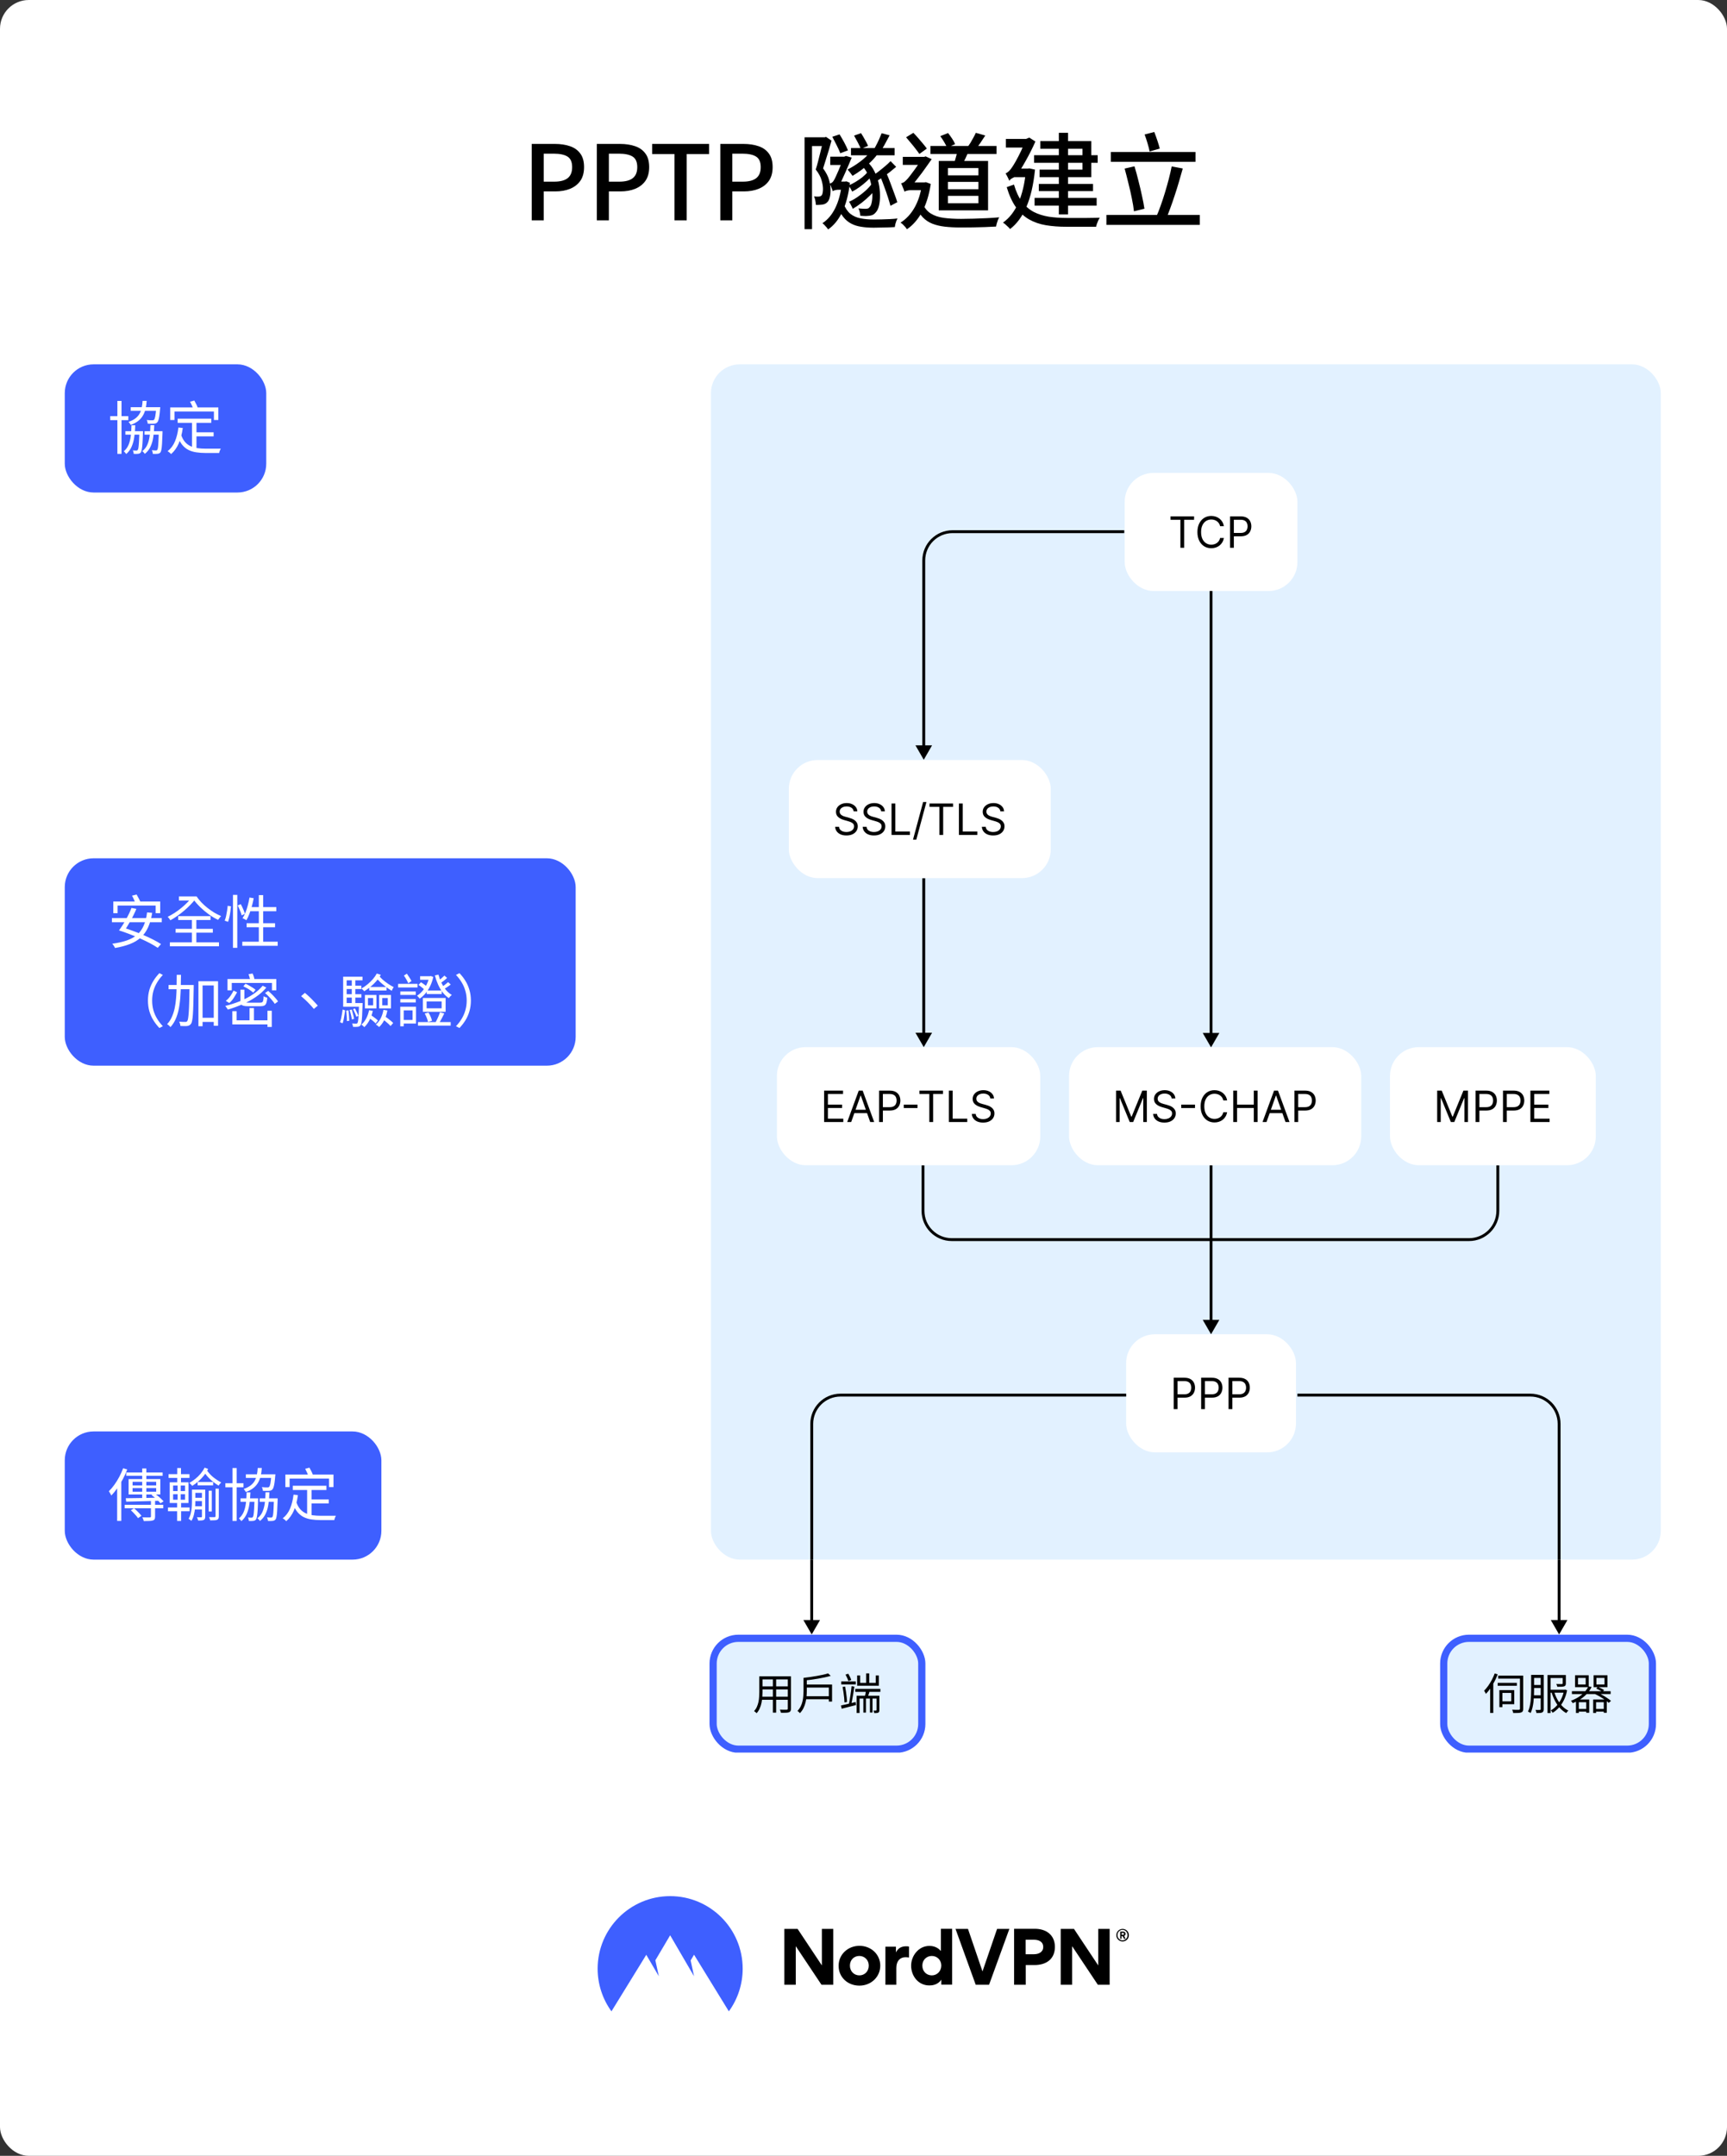 <svg fill="none" height="1497" viewBox="0 0 1200 1497" width="1200" xmlns="http://www.w3.org/2000/svg" xmlns:xlink="http://www.w3.org/1999/xlink"><rect x="0" y="0" width="1200" height="1497" fill="#333333" stroke="none"/><clipPath id="clip0_1246_4433"><rect height="830" rx="20" width="660" x="494" y="253"/></clipPath><clipPath id="clip1_1246_4433"><path d="M493 1083H1154V1217H493Z"/></clipPath><clipPath id="clip2_1246_4433"><path d="M99.833 1317H1099.833V1397H99.833Z"/></clipPath><rect fill="#ffffff" height="1497" rx="20" width="1200"/><path d="M369.472 153V99.936H385.528C389.512 99.936 393.016 100.464 396.04 101.52 399.064 102.528 401.44 104.208 403.168 106.56 404.944 108.864 405.832 112.032 405.832 116.064 405.832 119.904 404.968 123.072 403.24 125.568 401.512 128.016 399.136 129.864 396.112 131.112 393.136 132.312 389.704 132.912 385.816 132.912H377.824V153H369.472ZM377.824 126.144H385.096C389.272 126.144 392.392 125.328 394.456 123.696 396.52 122.064 397.552 119.52 397.552 116.064 397.552 112.512 396.472 110.064 394.312 108.72 392.152 107.376 388.96 106.704 384.736 106.704H377.824V126.144ZM414.719 153V99.936H430.775C434.759 99.936 438.263 100.464 441.287 101.52 444.311 102.528 446.687 104.208 448.415 106.56 450.191 108.864 451.079 112.032 451.079 116.064 451.079 119.904 450.215 123.072 448.487 125.568 446.759 128.016 444.383 129.864 441.359 131.112 438.383 132.312 434.951 132.912 431.063 132.912H423.071V153H414.719ZM423.071 126.144H430.343C434.519 126.144 437.639 125.328 439.703 123.696 441.767 122.064 442.799 119.52 442.799 116.064 442.799 112.512 441.719 110.064 439.559 108.72 437.399 107.376 434.207 106.704 429.983 106.704H423.071V126.144ZM468.655 153V106.992H453.175V99.936H492.703V106.992H477.151V153H468.655ZM500.503 153V99.936H516.559C520.543 99.936 524.047 100.464 527.071 101.52 530.095 102.528 532.471 104.208 534.199 106.56 535.975 108.864 536.863 112.032 536.863 116.064 536.863 119.904 535.999 123.072 534.271 125.568 532.543 128.016 530.167 129.864 527.143 131.112 524.167 132.312 520.735 132.912 516.847 132.912H508.855V153H500.503ZM508.855 126.144H516.127C520.303 126.144 523.423 125.328 525.487 123.696 527.551 122.064 528.583 119.52 528.583 116.064 528.583 112.512 527.503 110.064 525.343 108.72 523.183 107.376 519.991 106.704 515.767 106.704H508.855V126.144ZM559.042 95.328H573.874V101.448H564.226V159.12H559.042V95.328ZM572.146 95.328H573.154L573.946 95.04 577.762 97.632C577.234 99.648 576.634 101.784 575.962 104.04 575.29 106.296 574.594 108.528 573.874 110.736 573.202 112.944 572.554 115.008 571.93 116.928 574.042 119.808 575.434 122.52 576.106 125.064 576.778 127.56 577.114 129.888 577.114 132.048 577.114 134.112 576.898 135.888 576.466 137.376 576.082 138.864 575.41 139.992 574.45 140.76 574.018 141.144 573.514 141.456 572.938 141.696 572.362 141.888 571.738 142.032 571.066 142.128 570.538 142.176 569.89 142.224 569.122 142.272 568.354 142.32 567.61 142.32 566.89 142.272 566.89 141.456 566.77 140.472 566.53 139.32 566.338 138.168 566.026 137.184 565.594 136.368 566.266 136.464 566.842 136.512 567.322 136.512 567.85 136.512 568.354 136.512 568.834 136.512 569.602 136.464 570.226 136.248 570.706 135.864 571.138 135.48 571.426 134.88 571.57 134.064 571.762 133.248 571.858 132.312 571.858 131.256 571.858 129.432 571.522 127.392 570.85 125.136 570.226 122.832 568.882 120.36 566.818 117.72 567.346 116.088 567.85 114.336 568.33 112.464 568.858 110.544 569.338 108.648 569.77 106.776 570.25 104.904 570.682 103.152 571.066 101.52 571.498 99.84 571.858 98.424 572.146 97.272V95.328ZM591.298 102.816H621.61V107.856H591.298V102.816ZM598.282 114.48 602.386 112.176C604.546 114.048 606.274 116.304 607.57 118.944 608.914 121.536 609.898 124.272 610.522 127.152 611.146 130.032 611.458 132.816 611.458 135.504 611.506 138.192 611.29 140.568 610.81 142.632 610.33 144.696 609.634 146.232 608.722 147.24 607.906 148.296 606.994 149.016 605.986 149.4 604.978 149.736 603.778 149.928 602.386 149.976 601.762 150.024 601.042 150.024 600.226 149.976 599.458 149.928 598.642 149.88 597.778 149.832 597.73 149.16 597.61 148.344 597.418 147.384 597.226 146.376 596.89 145.488 596.41 144.72 597.37 144.816 598.282 144.888 599.146 144.936 600.01 144.984 600.706 145.008 601.234 145.008 601.954 145.008 602.554 144.936 603.034 144.792 603.562 144.6 604.042 144.192 604.474 143.568 605.05 142.944 605.482 141.816 605.77 140.184 606.106 138.552 606.226 136.632 606.13 134.424 606.082 132.168 605.77 129.84 605.194 127.44 604.666 124.992 603.826 122.64 602.674 120.384 601.57 118.128 600.106 116.16 598.282 114.48ZM604.618 105.552 609.514 107.352C608.122 109.224 606.466 111.072 604.546 112.896 602.674 114.72 600.682 116.424 598.57 118.008 596.506 119.544 594.442 120.912 592.378 122.112 592.138 121.728 591.802 121.272 591.37 120.744 590.986 120.168 590.554 119.616 590.074 119.088 589.642 118.512 589.258 118.056 588.922 117.72 591.85 116.232 594.73 114.432 597.562 112.32 600.442 110.208 602.794 107.952 604.618 105.552ZM602.746 119.52 606.274 121.608C605.218 122.952 603.898 124.344 602.314 125.784 600.73 127.224 599.05 128.592 597.274 129.888 595.546 131.136 593.842 132.192 592.162 133.056 591.874 132.48 591.49 131.76 591.01 130.896 590.53 130.032 590.05 129.336 589.57 128.808 591.106 128.184 592.714 127.368 594.394 126.36 596.074 125.352 597.658 124.272 599.146 123.12 600.634 121.92 601.834 120.72 602.746 119.52ZM605.842 127.512 609.658 129.744C608.362 131.616 606.754 133.512 604.834 135.432 602.962 137.304 600.946 139.08 598.786 140.76 596.674 142.392 594.586 143.808 592.522 145.008 592.282 144.336 591.898 143.52 591.37 142.56 590.89 141.552 590.41 140.736 589.93 140.112 591.85 139.296 593.818 138.192 595.834 136.8 597.85 135.408 599.746 133.92 601.522 132.336 603.298 130.704 604.738 129.096 605.842 127.512ZM611.602 122.4 615.994 120.384C616.954 122.544 617.89 124.872 618.802 127.368 619.762 129.864 620.65 132.264 621.466 134.568 622.33 136.824 623.002 138.768 623.482 140.4L618.73 142.92C618.298 141.24 617.698 139.224 616.93 136.872 616.162 134.472 615.298 132 614.338 129.456 613.426 126.912 612.514 124.56 611.602 122.4ZM618.802 111.888 622.69 115.848C621.346 117 619.858 118.224 618.226 119.52 616.594 120.768 614.962 121.944 613.33 123.048 611.746 124.152 610.234 125.136 608.794 126L605.626 122.544C607.018 121.632 608.506 120.576 610.09 119.376 611.722 118.128 613.306 116.856 614.842 115.56 616.378 114.264 617.698 113.04 618.802 111.888ZM612.61 92.52 618.154 93.96C617.002 96.168 615.778 98.448 614.482 100.8 613.186 103.104 611.962 105.072 610.81 106.704L606.274 105.336C607.042 104.136 607.81 102.792 608.578 101.304 609.394 99.816 610.138 98.304 610.81 96.768 611.53 95.184 612.13 93.768 612.61 92.52ZM593.458 94.176 598.282 92.448C599.194 93.84 600.106 95.376 601.018 97.056 601.978 98.688 602.698 100.104 603.178 101.304L598.138 103.392C597.658 102.144 596.962 100.656 596.05 98.928 595.138 97.2 594.274 95.616 593.458 94.176ZM578.338 94.968 583.378 93.312C584.482 95.088 585.586 97.008 586.69 99.072 587.794 101.136 588.634 102.912 589.21 104.4L583.882 106.416C583.306 104.88 582.466 103.032 581.362 100.872 580.306 98.712 579.298 96.744 578.338 94.968ZM576.898 108.792H587.41V114.552H576.898V108.792ZM586.042 141.264C587.29 144.432 588.898 146.832 590.866 148.464 592.882 150.048 595.258 151.104 597.994 151.632 600.778 152.16 603.874 152.424 607.282 152.424 608.866 152.424 610.618 152.4 612.538 152.352 614.506 152.304 616.45 152.232 618.37 152.136 620.338 152.04 622.09 151.896 623.626 151.704 623.386 152.136 623.122 152.712 622.834 153.432 622.546 154.2 622.306 154.944 622.114 155.664 621.97 156.432 621.85 157.104 621.754 157.68 619.642 157.824 617.266 157.92 614.626 157.968 612.034 158.064 609.514 158.112 607.066 158.112 603.85 158.112 600.946 157.896 598.354 157.464 595.762 157.08 593.434 156.336 591.37 155.232 589.354 154.176 587.554 152.664 585.97 150.696 584.386 148.728 583.018 146.184 581.866 143.064L586.042 141.264ZM585.034 126.072H587.194L588.13 125.928 590.578 126.936C589.57 135.192 587.77 141.984 585.178 147.312 582.634 152.592 579.37 156.6 575.386 159.336 575.146 158.904 574.786 158.4 574.306 157.824 573.826 157.248 573.322 156.696 572.794 156.168 572.314 155.64 571.858 155.256 571.426 155.016 575.122 152.616 578.098 149.112 580.354 144.504 582.658 139.896 584.218 134.112 585.034 127.152V126.072ZM578.626 132.84V127.44L581.434 126.072H587.626V131.76H582.514C581.842 131.76 581.098 131.856 580.282 132.048 579.466 132.24 578.914 132.504 578.626 132.84ZM578.626 132.84C578.53 132.36 578.338 131.784 578.05 131.112 577.81 130.44 577.546 129.768 577.258 129.096 576.97 128.424 576.706 127.92 576.466 127.584 576.994 127.392 577.498 127.152 577.978 126.864 578.458 126.576 578.914 126.072 579.346 125.352 579.682 124.824 580.162 123.888 580.786 122.544 581.41 121.2 582.082 119.688 582.802 118.008 583.522 116.28 584.194 114.624 584.818 113.04 585.442 111.408 585.922 110.112 586.258 109.152V108.936L587.842 108.288 591.802 109.44C591.274 110.688 590.65 112.176 589.93 113.904 589.21 115.632 588.418 117.456 587.554 119.376 586.738 121.248 585.922 123.048 585.106 124.776 584.338 126.504 583.618 127.944 582.946 129.096 582.946 129.096 582.73 129.216 582.298 129.456 581.866 129.696 581.362 130.008 580.786 130.392 580.21 130.776 579.706 131.184 579.274 131.616 578.842 132 578.626 132.408 578.626 132.84ZM646.522 101.376H692.458V106.92H646.522V101.376ZM665.458 103.824 673.234 104.328C672.514 106.248 671.722 108.12 670.858 109.944 669.994 111.768 669.178 113.352 668.41 114.696L662.866 113.76C663.346 112.272 663.826 110.616 664.306 108.792 664.834 106.92 665.218 105.264 665.458 103.824ZM678.058 92.232 684.61 94.104C683.458 95.88 682.282 97.656 681.082 99.432 679.882 101.208 678.754 102.72 677.698 103.968L672.298 102.168C672.97 101.256 673.666 100.224 674.386 99.072 675.106 97.872 675.778 96.672 676.402 95.472 677.074 94.272 677.626 93.192 678.058 92.232ZM653.362 94.536 658.762 92.376C659.674 93.528 660.61 94.824 661.57 96.264 662.53 97.704 663.226 98.976 663.658 100.08L658.042 102.6C657.658 101.496 657.01 100.2 656.098 98.712 655.186 97.176 654.274 95.784 653.362 94.536ZM658.69 126.288V131.4H679.858V126.288H658.69ZM658.69 136.008V141.12H679.858V136.008H658.69ZM658.69 116.712V121.752H679.858V116.712H658.69ZM652.282 111.744H686.554V146.088H652.282V111.744ZM629.602 95.328 634.642 92.232C635.794 93.384 636.946 94.632 638.098 95.976 639.298 97.32 640.402 98.616 641.41 99.864 642.466 101.112 643.33 102.216 644.002 103.176L638.818 106.92C638.146 105.912 637.282 104.736 636.226 103.392 635.218 102.048 634.114 100.68 632.914 99.288 631.762 97.848 630.658 96.528 629.602 95.328ZM627.298 108.936H642.85V114.48H627.298V108.936ZM640.978 141.192C642.37 144.36 644.29 146.712 646.738 148.248 649.186 149.784 652.162 150.792 655.666 151.272 659.218 151.752 663.274 151.992 667.834 151.992 670.378 151.992 673.21 151.944 676.33 151.848 679.45 151.752 682.594 151.632 685.762 151.488 688.93 151.344 691.786 151.152 694.33 150.912 693.994 151.392 693.682 152.016 693.394 152.784 693.106 153.552 692.842 154.344 692.602 155.16 692.41 155.976 692.242 156.696 692.098 157.32 689.746 157.464 687.202 157.584 684.466 157.68 681.73 157.776 678.946 157.848 676.114 157.896 673.282 157.944 670.498 157.968 667.762 157.968 663.538 157.968 659.77 157.776 656.458 157.392 653.194 157.008 650.29 156.312 647.746 155.304 645.25 154.296 643.066 152.832 641.194 150.912 639.322 148.944 637.714 146.352 636.37 143.136L640.978 141.192ZM640.69 126.648H642.346L643.426 126.504 646.738 127.728C645.538 135.552 643.498 142.08 640.618 147.312 637.738 152.496 634.258 156.456 630.178 159.192 629.89 158.712 629.482 158.16 628.954 157.536 628.426 156.96 627.874 156.384 627.298 155.808 626.722 155.28 626.194 154.872 625.714 154.584 629.602 152.184 632.842 148.728 635.434 144.216 638.026 139.704 639.778 134.232 640.69 127.8V126.648ZM628.45 133.128V128.088L631.258 126.648H642.778V132.048H632.842C631.93 132.048 631.042 132.168 630.178 132.408 629.314 132.6 628.738 132.84 628.45 133.128ZM628.45 133.128C628.354 132.6 628.138 131.976 627.802 131.256 627.514 130.536 627.226 129.816 626.938 129.096 626.65 128.328 626.386 127.728 626.146 127.296 626.722 127.152 627.298 126.936 627.874 126.648 628.45 126.312 629.074 125.784 629.746 125.064 630.322 124.536 631.114 123.624 632.122 122.328 633.13 121.032 634.21 119.592 635.362 118.008 636.562 116.376 637.666 114.816 638.674 113.328 639.73 111.792 640.57 110.544 641.194 109.584V109.368L643.138 108.576 647.386 110.52C646.522 111.768 645.49 113.232 644.29 114.912 643.138 116.544 641.914 118.248 640.618 120.024 639.322 121.752 638.026 123.432 636.73 125.064 635.482 126.648 634.33 128.016 633.274 129.168 633.274 129.168 633.034 129.312 632.554 129.6 632.074 129.84 631.498 130.176 630.826 130.608 630.202 130.992 629.65 131.424 629.17 131.904 628.69 132.336 628.45 132.744 628.45 133.128ZM718.523 107.784H762.731V113.04H718.523V107.784ZM721.835 127.728H759.491V132.696H721.835V127.728ZM718.883 137.448H762.011V142.776H718.883V137.448ZM735.731 92.232H742.139V148.896H735.731V92.232ZM722.843 97.992H758.267V123.048H722.339V117.792H752.147V103.32H722.843V97.992ZM698.939 96.48H715.355V102.456H698.939V96.48ZM704.555 117.072H715.211V123.048H704.123L704.555 117.072ZM712.907 117.072H714.131L715.283 116.928 719.171 117.792C718.115 128.256 716.123 136.872 713.195 143.64 710.267 150.408 706.475 155.544 701.819 159.048 701.531 158.616 701.075 158.112 700.451 157.536 699.875 156.96 699.251 156.384 698.579 155.808 697.955 155.28 697.403 154.872 696.923 154.584 701.387 151.416 704.939 146.856 707.579 140.904 710.267 134.904 712.043 127.368 712.907 118.296V117.072ZM704.555 128.16C705.995 133.104 707.867 137.112 710.171 140.184 712.523 143.208 715.235 145.536 718.307 147.168 721.427 148.752 724.907 149.856 728.747 150.48 732.587 151.056 736.715 151.344 741.131 151.344 741.803 151.344 742.883 151.344 744.371 151.344 745.907 151.344 747.611 151.344 749.483 151.344 751.403 151.344 753.323 151.344 755.243 151.344 757.163 151.296 758.915 151.272 760.499 151.272 762.083 151.272 763.307 151.248 764.171 151.2 763.835 151.68 763.499 152.28 763.163 153 762.827 153.768 762.515 154.536 762.227 155.304 761.939 156.12 761.747 156.84 761.651 157.464H757.835 740.987C735.803 157.464 731.051 157.104 726.731 156.384 722.411 155.664 718.523 154.32 715.067 152.352 711.611 150.384 708.587 147.6 705.995 144 703.403 140.4 701.243 135.72 699.515 129.96L704.555 128.16ZM701.387 125.712C701.243 125.28 701.003 124.728 700.667 124.056 700.379 123.384 700.043 122.712 699.659 122.04 699.323 121.368 699.011 120.816 698.723 120.384 699.395 120.192 700.163 119.688 701.027 118.872 701.939 118.008 702.755 116.976 703.475 115.776 704.003 115.056 704.819 113.712 705.923 111.744 707.027 109.776 708.203 107.496 709.451 104.904 710.699 102.264 711.803 99.6 712.763 96.912V96.552L715.211 95.544 719.459 98.28C717.395 102.888 715.187 107.28 712.835 111.456 710.531 115.632 708.275 119.232 706.067 122.256V122.4C706.067 122.4 705.827 122.52 705.347 122.76 704.915 122.952 704.363 123.216 703.691 123.552 703.067 123.888 702.515 124.248 702.035 124.632 701.603 125.016 701.387 125.376 701.387 125.712ZM771.874 105.552H830.698V112.392H771.874V105.552ZM768.778 149.256H833.65V156.168H768.778V149.256ZM781.45 117.072 788.29 115.488C789.25 118.608 790.162 121.944 791.026 125.496 791.938 129 792.754 132.456 793.474 135.864 794.242 139.224 794.818 142.248 795.202 144.936L787.93 146.736C787.642 144.048 787.138 141 786.418 137.592 785.746 134.184 784.954 130.704 784.042 127.152 783.178 123.552 782.314 120.192 781.45 117.072ZM814.138 115.56 821.842 117C821.026 119.976 820.138 123.072 819.178 126.288 818.266 129.456 817.282 132.6 816.226 135.72 815.218 138.84 814.186 141.816 813.13 144.648 812.122 147.432 811.138 149.928 810.178 152.136L803.41 150.552C804.418 148.344 805.426 145.8 806.434 142.92 807.49 139.992 808.498 136.944 809.458 133.776 810.418 130.608 811.306 127.464 812.122 124.344 812.938 121.224 813.61 118.296 814.138 115.56ZM795.346 93.384 802.042 91.656C802.762 93.48 803.482 95.472 804.202 97.632 804.922 99.744 805.474 101.592 805.858 103.176L798.802 105.192C798.514 103.608 798.034 101.712 797.362 99.504 796.69 97.248 796.018 95.208 795.346 93.384Z" fill="#000000"/><rect fill="#3e5fff" height="89" rx="20" width="140" x="45" y="253"/><path d="M100.44 299.44H111.2V301.84H100.44V299.44ZM90.84 282.76H109.16V285.28H90.84V282.76ZM87.12 299.44H97.72V301.84H87.12V299.44ZM76.6 288.96H89.16V291.76H76.6V288.96ZM81.56 278.4H84.44V315.16H81.56V278.4ZM96.88 299.44H99.36C99.36 299.44 99.36 299.587 99.36 299.88 99.36 300.173 99.347 300.413 99.32 300.6 99.24 303.667 99.133 306.12 99 307.96 98.867 309.8 98.707 311.187 98.52 312.12 98.36 313.08 98.147 313.747 97.88 314.12 97.613 314.467 97.32 314.707 97 314.84 96.68 315 96.307 315.093 95.88 315.12 95.533 315.173 95.093 315.2 94.56 315.2 94.053 315.2 93.507 315.187 92.92 315.16 92.893 314.813 92.827 314.4 92.72 313.92 92.613 313.467 92.467 313.08 92.28 312.76 92.84 312.787 93.333 312.813 93.76 312.84 94.187 312.867 94.52 312.88 94.76 312.88 94.973 312.88 95.147 312.84 95.28 312.76 95.44 312.707 95.573 312.6 95.68 312.44 95.893 312.2 96.067 311.653 96.2 310.8 96.333 309.947 96.453 308.653 96.56 306.92 96.667 305.16 96.773 302.827 96.88 299.92V299.44ZM110.36 299.44H112.92C112.92 299.44 112.92 299.587 112.92 299.88 112.92 300.173 112.92 300.427 112.92 300.64 112.813 303.68 112.707 306.12 112.6 307.96 112.493 309.8 112.347 311.187 112.16 312.12 112 313.053 111.787 313.707 111.52 314.08 111.253 314.427 110.96 314.667 110.64 314.8 110.32 314.96 109.933 315.067 109.48 315.12 109.107 315.173 108.627 315.2 108.04 315.2 107.453 315.2 106.84 315.187 106.2 315.16 106.173 314.787 106.107 314.36 106 313.88 105.893 313.427 105.733 313.013 105.52 312.64 106.16 312.72 106.72 312.76 107.2 312.76 107.707 312.787 108.08 312.8 108.32 312.8 108.56 312.8 108.747 312.773 108.88 312.72 109.04 312.667 109.173 312.547 109.28 312.36 109.467 312.147 109.627 311.613 109.76 310.76 109.893 309.907 110 308.613 110.08 306.88 110.187 305.147 110.28 302.827 110.36 299.92V299.44ZM108.56 282.76H111.36C111.36 282.76 111.347 282.907 111.32 283.2 111.32 283.493 111.293 283.747 111.24 283.96 111.08 285.933 110.907 287.547 110.72 288.8 110.533 290.053 110.32 291.027 110.08 291.72 109.867 292.413 109.6 292.933 109.28 293.28 108.933 293.627 108.573 293.867 108.2 294 107.853 294.133 107.413 294.213 106.88 294.24 106.453 294.267 105.853 294.28 105.08 294.28 104.333 294.28 103.533 294.267 102.68 294.24 102.653 293.813 102.573 293.36 102.44 292.88 102.307 292.4 102.133 291.987 101.92 291.64 102.747 291.747 103.52 291.813 104.24 291.84 104.96 291.84 105.467 291.84 105.76 291.84 106.08 291.84 106.333 291.827 106.52 291.8 106.707 291.747 106.867 291.64 107 291.48 107.347 291.16 107.64 290.387 107.88 289.16 108.12 287.907 108.347 285.907 108.56 283.16V282.76ZM99.08 278.36H101.92C101.787 280.413 101.52 282.293 101.12 284 100.72 285.68 100.107 287.213 99.28 288.6 98.48 289.987 97.387 291.227 96 292.32 94.64 293.387 92.92 294.307 90.84 295.08 90.707 294.76 90.48 294.4 90.16 294 89.867 293.573 89.573 293.227 89.28 292.96 91.227 292.293 92.813 291.493 94.04 290.56 95.267 289.627 96.227 288.56 96.92 287.36 97.64 286.133 98.147 284.773 98.44 283.28 98.76 281.787 98.973 280.147 99.08 278.36ZM91.36 295.28H94C93.92 298.16 93.693 300.853 93.32 303.36 92.973 305.84 92.36 308.093 91.48 310.12 90.627 312.12 89.373 313.84 87.72 315.28 87.533 314.987 87.267 314.653 86.92 314.28 86.6 313.907 86.293 313.613 86 313.4 87.493 312.147 88.613 310.613 89.36 308.8 90.107 306.96 90.613 304.907 90.88 302.64 91.147 300.347 91.307 297.893 91.36 295.28ZM104.52 295.24H107.2C107.12 298.173 106.893 300.893 106.52 303.4 106.173 305.907 105.533 308.147 104.6 310.12 103.693 312.093 102.373 313.773 100.64 315.16 100.453 314.867 100.187 314.533 99.84 314.16 99.493 313.787 99.173 313.493 98.88 313.28 100.453 312.053 101.627 310.547 102.4 308.76 103.173 306.973 103.707 304.933 104 302.64 104.293 300.347 104.467 297.88 104.52 295.24ZM123.44 290.72H146.8V293.64H123.44V290.72ZM134.96 300.2H148.44V303H134.96V300.2ZM133.4 292.08H136.52V312.36L133.4 311.92V292.08ZM123.96 296.88 127 297.2C126.467 301.227 125.547 304.76 124.24 307.8 122.933 310.84 121.147 313.347 118.88 315.32 118.747 315.133 118.533 314.907 118.24 314.64 117.947 314.4 117.64 314.147 117.32 313.88 117 313.64 116.707 313.453 116.44 313.32 118.68 311.587 120.387 309.32 121.56 306.52 122.733 303.72 123.533 300.507 123.96 296.88ZM125.88 302C126.573 304.027 127.48 305.68 128.6 306.96 129.72 308.213 131.013 309.173 132.48 309.84 133.947 310.507 135.56 310.96 137.32 311.2 139.107 311.44 141.027 311.56 143.08 311.56 143.373 311.56 143.853 311.56 144.52 311.56 145.187 311.56 145.933 311.56 146.76 311.56 147.613 311.56 148.48 311.56 149.36 311.56 150.24 311.56 151.04 311.56 151.76 311.56 152.48 311.533 153.027 311.52 153.4 311.52 153.267 311.76 153.12 312.053 152.96 312.4 152.8 312.773 152.653 313.147 152.52 313.52 152.413 313.92 152.333 314.267 152.28 314.56H150.28 142.92C140.547 314.56 138.347 314.4 136.32 314.08 134.32 313.787 132.507 313.227 130.88 312.4 129.28 311.573 127.853 310.4 126.6 308.88 125.347 307.333 124.293 305.347 123.44 302.92L125.88 302ZM118.28 282.92H151.72V291.64H148.64V285.76H121.24V291.64H118.28V282.92ZM132.04 278.96 135 278.12C135.453 278.893 135.907 279.747 136.36 280.68 136.84 281.587 137.173 282.373 137.36 283.04L134.28 284C134.093 283.36 133.787 282.56 133.36 281.6 132.933 280.64 132.493 279.76 132.04 278.96Z" fill="#ffffff"/><rect fill="#3e5fff" height="144" rx="20" width="355" x="45" y="596"/><path d="M78.72 626H111.32V634.12H108.16V628.84H81.72V634.12H78.72V626ZM102.2 633.56 105.76 633.88C105.12 637.827 104.16 641.2 102.88 644 101.6 646.8 99.92 649.133 97.84 651 95.787 652.867 93.28 654.373 90.32 655.52 87.387 656.667 83.92 657.587 79.92 658.28 79.84 658.013 79.68 657.693 79.44 657.32 79.227 656.947 78.987 656.573 78.72 656.2 78.453 655.853 78.213 655.56 78 655.32 81.92 654.787 85.293 654.027 88.12 653.04 90.973 652.053 93.36 650.733 95.28 649.08 97.2 647.4 98.72 645.293 99.84 642.76 100.96 640.227 101.747 637.16 102.2 633.56ZM77.76 637.52H112.4V640.4H77.76V637.52ZM91.72 621.96 94.92 621.16C95.427 622.013 95.947 622.96 96.48 624 97.013 625.04 97.413 625.907 97.68 626.6L94.36 627.6C94.093 626.88 93.707 625.987 93.2 624.92 92.72 623.827 92.227 622.84 91.72 621.96ZM82.68 646.08 84.72 643.84C86.987 644.533 89.373 645.333 91.88 646.24 94.413 647.147 96.92 648.133 99.4 649.2 101.88 650.24 104.187 651.307 106.32 652.4 108.48 653.493 110.333 654.547 111.88 655.56L109.6 658.16C108.133 657.173 106.36 656.12 104.28 655 102.2 653.907 99.933 652.813 97.48 651.72 95.027 650.627 92.533 649.6 90 648.64 87.467 647.653 85.027 646.8 82.68 646.08ZM82.68 646.08C83.427 645.093 84.2 643.973 85 642.72 85.827 641.44 86.627 640.107 87.4 638.72 88.2 637.307 88.933 635.907 89.6 634.52 90.293 633.107 90.88 631.76 91.36 630.48L94.76 631.12C94.227 632.427 93.613 633.773 92.92 635.16 92.253 636.547 91.533 637.92 90.76 639.28 90.013 640.64 89.267 641.92 88.52 643.12 87.773 644.32 87.067 645.373 86.4 646.28L82.68 646.08ZM122.04 645H147.88V647.64H122.04V645ZM123.8 636.16H146.28V638.84H123.8V636.16ZM118.04 654.36H152.16V657.08H118.04V654.36ZM133.32 637.28H136.44V655.88H133.32V637.28ZM124.32 622.48H136.24V625.32H124.32V622.48ZM133.24 622.48H136.6C137.533 623.867 138.64 625.24 139.92 626.6 141.2 627.933 142.6 629.2 144.12 630.4 145.64 631.6 147.2 632.693 148.8 633.68 150.427 634.64 152.04 635.453 153.64 636.12 153.427 636.333 153.187 636.6 152.92 636.92 152.653 637.213 152.4 637.533 152.16 637.88 151.92 638.2 151.72 638.493 151.56 638.76 149.4 637.747 147.24 636.467 145.08 634.92 142.947 633.373 140.933 631.68 139.04 629.84 137.173 628 135.547 626.133 134.16 624.24H133.24V622.48ZM133.76 622.48 135.96 624C134.973 625.387 133.787 626.787 132.4 628.2 131.04 629.613 129.56 631 127.96 632.36 126.387 633.693 124.773 634.933 123.12 636.08 121.493 637.227 119.92 638.213 118.4 639.04 118.187 638.667 117.893 638.253 117.52 637.8 117.173 637.32 116.827 636.933 116.48 636.64 118.027 635.893 119.613 635 121.24 633.96 122.893 632.893 124.493 631.72 126.04 630.44 127.613 629.16 129.053 627.84 130.36 626.48 131.693 625.12 132.827 623.787 133.76 622.48ZM161.88 621.4H164.88V658.16H161.88V621.4ZM158.2 629 160.48 629.32C160.4 630.413 160.267 631.613 160.08 632.92 159.92 634.227 159.693 635.507 159.4 636.76 159.133 638.013 158.827 639.133 158.48 640.12L156.12 639.32C156.493 638.413 156.813 637.373 157.08 636.2 157.347 635 157.573 633.773 157.76 632.52 157.973 631.24 158.12 630.067 158.2 629ZM165.16 628.76 167.28 627.84C167.893 628.907 168.467 630.08 169 631.36 169.56 632.613 169.947 633.667 170.16 634.52L167.92 635.68C167.787 635.067 167.573 634.373 167.28 633.6 166.987 632.8 166.653 631.973 166.28 631.12 165.933 630.267 165.56 629.48 165.16 628.76ZM173.36 623.24 176.28 623.72C175.933 625.667 175.493 627.573 174.96 629.44 174.453 631.307 173.88 633.053 173.24 634.68 172.627 636.307 171.947 637.747 171.2 639 171.013 638.867 170.747 638.707 170.4 638.52 170.08 638.333 169.747 638.16 169.4 638 169.053 637.84 168.76 637.707 168.52 637.6 169.293 636.427 169.987 635.08 170.6 633.56 171.213 632.013 171.747 630.36 172.2 628.6 172.68 626.813 173.067 625.027 173.36 623.24ZM173.36 629.88H192V632.76H172.44L173.36 629.88ZM179.84 621.56H182.88V655.52H179.84V621.56ZM171.36 641.08H191.12V643.88H171.36V641.08ZM168.36 653.92H192.96V656.76H168.36V653.92ZM102.8 694.8C102.8 692.187 103.12 689.747 103.76 687.48 104.427 685.213 105.36 683.107 106.56 681.16 107.76 679.187 109.16 677.387 110.76 675.76L113.16 677C111.64 678.573 110.32 680.293 109.2 682.16 108.08 684 107.213 685.973 106.6 688.08 106.013 690.16 105.72 692.4 105.72 694.8 105.72 697.173 106.013 699.413 106.6 701.52 107.213 703.627 108.08 705.6 109.2 707.44 110.32 709.28 111.64 711 113.16 712.6L110.76 713.84C109.16 712.187 107.76 710.387 106.56 708.44 105.36 706.493 104.427 704.387 103.76 702.12 103.12 699.827 102.8 697.387 102.8 694.8ZM139.2 706.76H150.08V709.64H139.2V706.76ZM117.12 683.96H132.52V686.92H117.12V683.96ZM137.88 681.36H151.52V712.28H148.52V684.28H140.76V712.6H137.88V681.36ZM131.72 683.96H134.6C134.6 683.96 134.6 684.067 134.6 684.28 134.6 684.467 134.6 684.693 134.6 684.96 134.6 685.2 134.6 685.387 134.6 685.52 134.52 689.973 134.44 693.72 134.36 696.76 134.28 699.8 134.173 702.293 134.04 704.24 133.907 706.16 133.733 707.64 133.52 708.68 133.333 709.72 133.08 710.453 132.76 710.88 132.387 711.387 132 711.747 131.6 711.96 131.2 712.2 130.707 712.36 130.12 712.44 129.56 712.52 128.84 712.547 127.96 712.52 127.107 712.52 126.24 712.493 125.36 712.44 125.333 711.987 125.24 711.48 125.08 710.92 124.947 710.36 124.747 709.867 124.48 709.44 125.413 709.52 126.28 709.573 127.08 709.6 127.88 709.6 128.453 709.6 128.8 709.6 129.093 709.627 129.347 709.6 129.56 709.52 129.773 709.413 129.973 709.227 130.16 708.96 130.373 708.667 130.56 708.04 130.72 707.08 130.88 706.093 131.027 704.667 131.16 702.8 131.293 700.933 131.4 698.52 131.48 695.56 131.56 692.573 131.64 688.947 131.72 684.68V683.96ZM122.8 676.92H125.76C125.733 680.627 125.667 684.24 125.56 687.76 125.453 691.28 125.173 694.613 124.72 697.76 124.293 700.907 123.573 703.8 122.56 706.44 121.573 709.053 120.2 711.32 118.44 713.24 118.28 713 118.067 712.747 117.8 712.48 117.533 712.24 117.253 712 116.96 711.76 116.667 711.52 116.387 711.32 116.12 711.16 117.453 709.773 118.533 708.147 119.36 706.28 120.213 704.413 120.88 702.373 121.36 700.16 121.84 697.92 122.173 695.547 122.36 693.04 122.573 690.507 122.693 687.893 122.72 685.2 122.773 682.48 122.8 679.72 122.8 676.92ZM162.28 687.88 164.72 689C164.08 690.253 163.307 691.573 162.4 692.96 161.52 694.347 160.493 695.52 159.32 696.48L156.88 695C158.053 694.12 159.107 693.013 160.04 691.68 160.973 690.347 161.72 689.08 162.28 687.88ZM167.08 687.24H169.8V694.92C169.8 695.453 169.973 695.813 170.32 696 170.667 696.16 171.427 696.24 172.6 696.24 172.867 696.24 173.36 696.24 174.08 696.24 174.827 696.24 175.64 696.24 176.52 696.24 177.4 696.24 178.227 696.24 179 696.24 179.8 696.24 180.387 696.24 180.76 696.24 181.4 696.24 181.88 696.147 182.2 695.96 182.52 695.747 182.747 695.32 182.88 694.68 183.04 694.04 183.133 693.08 183.16 691.8 183.507 692.013 183.92 692.213 184.4 692.4 184.88 692.587 185.32 692.72 185.72 692.8 185.587 694.373 185.373 695.587 185.08 696.44 184.787 697.293 184.32 697.893 183.68 698.24 183.04 698.56 182.133 698.72 180.96 698.72 180.773 698.72 180.387 698.72 179.8 698.72 179.24 698.72 178.573 698.72 177.8 698.72 177.053 698.72 176.307 698.72 175.56 698.72 174.813 698.72 174.147 698.72 173.56 698.72 173 698.72 172.627 698.72 172.44 698.72 171.027 698.72 169.933 698.613 169.16 698.4 168.387 698.187 167.84 697.813 167.52 697.28 167.227 696.72 167.08 695.947 167.08 694.96V687.24ZM169.08 684.88 170.6 683.12C171.427 683.467 172.28 683.893 173.16 684.4 174.04 684.88 174.867 685.373 175.64 685.88 176.44 686.387 177.08 686.867 177.56 687.32L175.96 689.28C175.48 688.827 174.853 688.333 174.08 687.8 173.333 687.24 172.52 686.707 171.64 686.2 170.76 685.693 169.907 685.253 169.08 684.88ZM184.16 689.56 186.36 688.08C187.213 688.8 188.08 689.6 188.96 690.48 189.84 691.333 190.653 692.2 191.4 693.08 192.173 693.933 192.773 694.707 193.2 695.4L190.92 697.08C190.493 696.387 189.907 695.6 189.16 694.72 188.44 693.813 187.64 692.907 186.76 692 185.907 691.093 185.04 690.28 184.16 689.56ZM182.52 684.48 185.08 685.76C183.027 688.213 180.56 690.413 177.68 692.36 174.827 694.28 171.733 695.96 168.4 697.4 165.093 698.84 161.733 700.053 158.32 701.04 158.213 700.8 158.04 700.533 157.8 700.24 157.587 699.92 157.36 699.6 157.12 699.28 156.907 698.96 156.707 698.707 156.52 698.52 159.987 697.667 163.36 696.587 166.64 695.28 169.92 693.947 172.92 692.373 175.64 690.56 178.387 688.747 180.68 686.72 182.52 684.48ZM173.4 700H176.44V710.04H173.4V700ZM185.84 701.84H188.84V713.12H185.84V701.84ZM158.08 679.84H192V687.68H188.96V682.56H161.04V687.68H158.08V679.84ZM172.68 676.48 175.52 676C175.867 676.747 176.173 677.573 176.44 678.48 176.707 679.36 176.893 680.107 177 680.72L173.96 681.32C173.88 680.68 173.72 679.907 173.48 679 173.24 678.067 172.973 677.227 172.68 676.48ZM161.44 702.16H164.4V708.52H187.56V711.36H161.44V702.16ZM218.08 700.6C217.227 699.56 216.293 698.507 215.28 697.44 214.267 696.347 213.24 695.32 212.2 694.36 211.16 693.373 210.173 692.493 209.24 691.72L211.84 689.44C212.8 690.213 213.813 691.107 214.88 692.12 215.947 693.107 216.987 694.147 218 695.24 219.04 696.307 219.973 697.333 220.8 698.32L218.08 700.6ZM239.96 684.44H251.08V686.8H239.96V684.44ZM239.96 690.36H251.12V692.72H239.96V690.36ZM244.44 679.96H246.88V698.2H244.44V679.96ZM245.32 700.72 246.64 700.24C247.093 701.067 247.547 701.973 248 702.96 248.453 703.92 248.787 704.747 249 705.44L247.6 706.04C247.387 705.32 247.053 704.467 246.6 703.48 246.173 702.467 245.747 701.547 245.32 700.72ZM242.96 701.32 244.44 701.04C244.733 702.053 245.04 703.173 245.36 704.4 245.68 705.6 245.907 706.64 246.04 707.52L244.48 707.88C244.373 707 244.173 705.947 243.88 704.72 243.587 703.493 243.28 702.36 242.96 701.32ZM240.6 701.76 242.12 701.56C242.28 702.733 242.4 704 242.48 705.36 242.587 706.693 242.653 707.853 242.68 708.84L241.04 709.04C241.067 708.053 241.027 706.88 240.92 705.52 240.84 704.16 240.733 702.907 240.6 701.76ZM238.08 701 239.8 701.6C239.693 702.48 239.547 703.467 239.36 704.56 239.2 705.653 239.013 706.733 238.8 707.8 238.587 708.84 238.347 709.76 238.08 710.56L236.28 709.84C236.547 709.067 236.8 708.16 237.04 707.12 237.28 706.08 237.48 705.027 237.64 703.96 237.827 702.867 237.973 701.88 238.08 701ZM249.48 696.52H251.96C251.96 696.52 251.96 696.667 251.96 696.96 251.96 697.253 251.947 697.493 251.92 697.68 251.813 700.96 251.707 703.587 251.6 705.56 251.493 707.507 251.347 708.973 251.16 709.96 251 710.947 250.773 711.627 250.48 712 250.213 712.347 249.92 712.587 249.6 712.72 249.307 712.88 248.933 712.973 248.48 713 248.107 713.053 247.627 713.08 247.04 713.08 246.48 713.08 245.907 713.067 245.32 713.04 245.293 712.693 245.213 712.293 245.08 711.84 244.973 711.413 244.827 711.04 244.64 710.72 245.253 710.773 245.8 710.8 246.28 710.8 246.787 710.827 247.16 710.84 247.4 710.84 247.613 710.84 247.8 710.813 247.96 710.76 248.12 710.707 248.253 710.587 248.36 710.4 248.573 710.133 248.733 709.547 248.84 708.64 248.973 707.733 249.093 706.36 249.2 704.52 249.307 702.653 249.4 700.147 249.48 697V696.52ZM251.88 678.2V680.72H240.88V696.52H250.84V699.08H238.44V678.2H251.88ZM255.68 693.04V698.12H259.28V693.04H255.68ZM253.56 690.92H261.56V700.24H253.56V690.92ZM265.6 693.04V698.12H269.44V693.04H265.6ZM263.44 690.92H271.68V700.24H263.44V690.92ZM256.44 701.48 259.04 701.92C258.533 704.267 257.773 706.413 256.76 708.36 255.747 710.28 254.547 711.907 253.16 713.24 253.027 713.08 252.827 712.893 252.56 712.68 252.32 712.467 252.067 712.24 251.8 712 251.56 711.787 251.333 711.613 251.12 711.48 252.453 710.333 253.573 708.893 254.48 707.16 255.387 705.427 256.04 703.533 256.44 701.48ZM256.56 685.36H268.56V687.8H256.56V685.36ZM256 706.6 257.52 704.8C258.427 705.333 259.36 705.973 260.32 706.72 261.307 707.44 262.067 708.08 262.6 708.64L261 710.68C260.467 710.067 259.72 709.373 258.76 708.6 257.8 707.827 256.88 707.16 256 706.6ZM266.44 701.24 269.16 701.68C268.733 704.08 268.027 706.267 267.04 708.24 266.053 710.213 264.853 711.853 263.44 713.16 263.28 713.027 263.067 712.84 262.8 712.6 262.533 712.387 262.253 712.173 261.96 711.96 261.667 711.747 261.4 711.56 261.16 711.4 262.547 710.253 263.68 708.813 264.56 707.08 265.44 705.32 266.067 703.373 266.44 701.24ZM265.44 707.36 267.16 705.52C267.88 706 268.627 706.533 269.4 707.12 270.173 707.707 270.893 708.28 271.56 708.84 272.253 709.4 272.8 709.92 273.2 710.4L271.36 712.48C270.96 712 270.427 711.453 269.76 710.84 269.093 710.227 268.373 709.613 267.6 709 266.853 708.387 266.133 707.84 265.44 707.36ZM261.8 676 264.6 676.92C263.347 679.133 261.707 681.227 259.68 683.2 257.653 685.173 255.453 686.88 253.08 688.32 252.947 688.133 252.76 687.92 252.52 687.68 252.28 687.44 252.04 687.213 251.8 687 251.56 686.76 251.333 686.573 251.12 686.44 252.667 685.56 254.12 684.56 255.48 683.44 256.84 682.293 258.067 681.093 259.16 679.84 260.253 678.56 261.133 677.28 261.8 676ZM263 677.12C263.747 678.133 264.707 679.173 265.88 680.24 267.08 681.28 268.347 682.253 269.68 683.16 271.04 684.067 272.333 684.827 273.56 685.44 273.4 685.653 273.227 685.92 273.04 686.24 272.88 686.533 272.72 686.84 272.56 687.16 272.427 687.48 272.32 687.773 272.24 688.04 270.933 687.267 269.573 686.347 268.16 685.28 266.747 684.213 265.4 683.093 264.12 681.92 262.867 680.72 261.813 679.547 260.96 678.4L263 677.12ZM291.92 677.88H299.04V680.36H291.92V677.88ZM298.28 677.88H298.76L299.28 677.76 301.08 678.36C300.573 680.653 299.853 682.773 298.92 684.72 297.987 686.64 296.893 688.333 295.64 689.8 294.387 691.267 293.04 692.48 291.6 693.44 291.413 693.147 291.133 692.8 290.76 692.4 290.413 691.973 290.093 691.64 289.8 691.4 291.053 690.627 292.253 689.587 293.4 688.28 294.547 686.947 295.547 685.44 296.4 683.76 297.253 682.053 297.88 680.253 298.28 678.36V677.88ZM290.8 683.96 292.48 682.08C293.253 682.533 294.053 683.067 294.88 683.68 295.733 684.293 296.387 684.84 296.84 685.32L295.12 687.44C294.667 686.933 294.027 686.36 293.2 685.72 292.373 685.053 291.573 684.467 290.8 683.96ZM295.12 703.8 297.72 703.08C298.307 703.987 298.827 704.987 299.28 706.08 299.733 707.147 300.027 708.067 300.16 708.84L297.4 709.64C297.267 708.867 296.987 707.933 296.56 706.84 296.133 705.747 295.653 704.733 295.12 703.8ZM304.64 676.8C305.173 678.773 305.88 680.68 306.76 682.52 307.64 684.36 308.68 686 309.88 687.44 311.107 688.88 312.467 690.027 313.96 690.88 313.587 691.147 313.2 691.493 312.8 691.92 312.427 692.347 312.107 692.733 311.84 693.08 310.293 692.067 308.893 690.76 307.64 689.16 306.387 687.533 305.307 685.707 304.4 683.68 303.493 681.653 302.747 679.533 302.16 677.32L304.64 676.8ZM308.8 677.44 310.64 679.08C309.947 679.773 309.173 680.44 308.32 681.08 307.493 681.72 306.747 682.267 306.08 682.72L304.52 681.2C305.16 680.72 305.893 680.107 306.72 679.36 307.573 678.613 308.267 677.973 308.8 677.44ZM311.36 682 313.2 683.64C312.4 684.28 311.547 684.893 310.64 685.48 309.76 686.067 308.96 686.56 308.24 686.96L306.72 685.48C307.44 685.053 308.253 684.493 309.16 683.8 310.067 683.107 310.8 682.507 311.36 682ZM296.52 687.8H306.92V690.28H296.52V687.8ZM290.44 709.72H313.16V712.2H290.44V709.72ZM296.44 695.4V700.16H306.88V695.4H296.44ZM293.84 693H309.64V702.6H293.84V693ZM305.72 702.92 308.72 703.72C308.133 704.893 307.507 706.12 306.84 707.4 306.173 708.68 305.547 709.773 304.96 710.68L302.64 709.92C302.987 709.307 303.36 708.587 303.76 707.76 304.16 706.933 304.533 706.093 304.88 705.24 305.227 704.387 305.507 703.613 305.72 702.92ZM278.16 688.48H288.88V690.88H278.16V688.48ZM278.16 693.76H288.88V696.12H278.16V693.76ZM276.64 683.2H290.12V685.68H276.64V683.2ZM279.32 699.08H289.08V710.76H279.32V708.24H286.68V701.6H279.32V699.08ZM278.12 699.08H280.52V712.68H278.12V699.08ZM280.64 677.44 282.72 676.12C283.307 676.92 283.893 677.8 284.48 678.76 285.093 679.693 285.573 680.52 285.92 681.24L283.68 682.8C283.413 682.08 282.987 681.213 282.4 680.2 281.813 679.16 281.227 678.24 280.64 677.44ZM327.2 694.8C327.2 697.387 326.867 699.827 326.2 702.12 325.56 704.387 324.64 706.493 323.44 708.44 322.24 710.387 320.84 712.187 319.24 713.84L316.84 712.6C318.36 711 319.68 709.28 320.8 707.44 321.92 705.6 322.773 703.627 323.36 701.52 323.973 699.413 324.28 697.173 324.28 694.8 324.28 692.4 323.973 690.16 323.36 688.08 322.773 685.973 321.92 684 320.8 682.16 319.68 680.293 318.36 678.573 316.84 677L319.24 675.76C320.84 677.387 322.24 679.187 323.44 681.16 324.64 683.107 325.56 685.213 326.2 687.48 326.867 689.747 327.2 692.187 327.2 694.8Z" fill="#ffffff"/><rect fill="#3e5fff" height="89" rx="20" width="220" x="45" y="994"/><path d="M92.12 1033.32V1035.84H108.52V1033.32H92.12ZM92.12 1028.96V1031.48H108.52V1028.96H92.12ZM89.36 1027.08H111.4V1037.76H89.36V1027.08ZM87.4 1040.36C89.32 1040.33 91.52 1040.31 94 1040.28 96.48 1040.25 99.12 1040.21 101.92 1040.16 104.72 1040.08 107.52 1040.01 110.32 1039.96L110.2 1042.16C107.507 1042.24 104.8 1042.32 102.08 1042.4 99.36 1042.48 96.773 1042.55 94.32 1042.6 91.867 1042.65 89.653 1042.71 87.68 1042.76L87.4 1040.36ZM105.28 1038.12 107.28 1036.96C108.08 1037.49 108.88 1038.09 109.68 1038.76 110.48 1039.4 111.227 1040.05 111.92 1040.72 112.64 1041.39 113.227 1041.99 113.68 1042.52L111.48 1043.88C111.08 1043.35 110.533 1042.75 109.84 1042.08 109.173 1041.39 108.44 1040.69 107.64 1040 106.84 1039.31 106.053 1038.68 105.28 1038.12ZM98.8 1019.72H101.68V1041.2L98.8 1041.48V1019.72ZM86.64 1044.92H113.44V1047.32H86.64V1044.92ZM104.88 1041.48H107.76V1053.04C107.76 1053.84 107.653 1054.45 107.44 1054.88 107.227 1055.31 106.813 1055.61 106.2 1055.8 105.587 1056.01 104.76 1056.13 103.72 1056.16 102.68 1056.21 101.387 1056.24 99.84 1056.24 99.787 1055.84 99.667 1055.4 99.48 1054.92 99.293 1054.44 99.107 1054.01 98.92 1053.64 99.747 1053.67 100.507 1053.68 101.2 1053.68 101.893 1053.71 102.493 1053.71 103 1053.68 103.507 1053.68 103.867 1053.68 104.08 1053.68 104.4 1053.65 104.613 1053.59 104.72 1053.48 104.827 1053.4 104.88 1053.23 104.88 1052.96V1041.48ZM90.92 1048.72 93.12 1047.32C94.053 1048.07 95 1048.95 95.96 1049.96 96.947 1050.95 97.72 1051.81 98.28 1052.56L95.92 1054.2C95.413 1053.43 94.68 1052.53 93.72 1051.52 92.787 1050.48 91.853 1049.55 90.92 1048.72ZM87.72 1022.48H113V1024.8H87.72V1022.48ZM85.56 1019.56 88.4 1020.4C87.547 1022.67 86.533 1024.91 85.36 1027.12 84.187 1029.31 82.92 1031.37 81.56 1033.32 80.2 1035.27 78.787 1036.99 77.32 1038.48 77.24 1038.24 77.093 1037.93 76.88 1037.56 76.693 1037.19 76.48 1036.81 76.24 1036.44 76.027 1036.04 75.827 1035.73 75.64 1035.52 76.973 1034.21 78.253 1032.71 79.48 1031 80.707 1029.29 81.84 1027.47 82.88 1025.52 83.92 1023.55 84.813 1021.56 85.56 1019.56ZM81.4 1029.84 84.24 1027 84.28 1027.04V1056.12H81.4V1029.84ZM137.32 1029.08H148.08V1031.44H137.32V1029.08ZM134.64 1040.08H141.04V1042.32H134.64V1040.08ZM134.56 1045.92H140.96V1048.16H134.56V1045.92ZM145 1035.12H147.16V1049.56H145V1035.12ZM140.32 1034.4H142.6V1053.08C142.6 1053.69 142.52 1054.19 142.36 1054.56 142.227 1054.93 141.96 1055.23 141.56 1055.44 141.16 1055.63 140.64 1055.75 140 1055.8 139.387 1055.85 138.6 1055.88 137.64 1055.88 137.613 1055.53 137.52 1055.13 137.36 1054.68 137.2 1054.25 137.027 1053.88 136.84 1053.56 137.533 1053.59 138.147 1053.6 138.68 1053.6 139.24 1053.6 139.613 1053.6 139.8 1053.6 140.147 1053.57 140.32 1053.4 140.32 1053.08V1034.4ZM149.76 1033.72H152.04V1052.88C152.04 1053.55 151.96 1054.07 151.8 1054.44 151.64 1054.81 151.32 1055.12 150.84 1055.36 150.387 1055.55 149.76 1055.65 148.96 1055.68 148.187 1055.73 147.2 1055.76 146 1055.76 145.973 1055.44 145.88 1055.05 145.72 1054.6 145.587 1054.17 145.427 1053.8 145.24 1053.48 146.173 1053.51 146.987 1053.52 147.68 1053.52 148.4 1053.52 148.893 1053.51 149.16 1053.48 149.4 1053.45 149.56 1053.4 149.64 1053.32 149.72 1053.24 149.76 1053.09 149.76 1052.88V1033.72ZM142.2 1019.12 144.64 1020.04C143.84 1021.64 142.853 1023.17 141.68 1024.64 140.507 1026.08 139.227 1027.41 137.84 1028.64 136.453 1029.87 135.013 1030.92 133.52 1031.8 133.307 1031.45 133.013 1031.09 132.64 1030.72 132.267 1030.32 131.907 1029.99 131.56 1029.72 133 1028.95 134.387 1028.01 135.72 1026.92 137.08 1025.83 138.32 1024.61 139.44 1023.28 140.56 1021.92 141.48 1020.53 142.2 1019.12ZM143.56 1020.68C144.92 1022.68 146.453 1024.37 148.16 1025.76 149.867 1027.12 151.72 1028.35 153.72 1029.44 153.4 1029.71 153.067 1030.04 152.72 1030.44 152.373 1030.84 152.093 1031.23 151.88 1031.6 149.773 1030.32 147.853 1028.88 146.12 1027.28 144.387 1025.68 142.787 1023.76 141.32 1021.52L143.56 1020.68ZM134.6 1034.4H141V1036.64H134.6V1034.4ZM133.36 1034.4H135.72V1042.88C135.72 1044.19 135.653 1045.63 135.52 1047.2 135.387 1048.77 135.12 1050.33 134.72 1051.88 134.347 1053.43 133.76 1054.84 132.96 1056.12 132.827 1055.96 132.64 1055.79 132.4 1055.6 132.187 1055.41 131.947 1055.23 131.68 1055.04 131.44 1054.85 131.227 1054.72 131.04 1054.64 131.733 1053.47 132.24 1052.2 132.56 1050.84 132.907 1049.48 133.12 1048.11 133.2 1046.72 133.307 1045.33 133.36 1044.04 133.36 1042.84V1034.4ZM117.12 1023.64H131.68V1026.28H117.12V1023.64ZM116.72 1046.8H131.76V1049.4H116.72V1046.8ZM123.16 1019.4H125.76V1030.56H123.16V1019.4ZM123.4 1030.4H125.56V1042.04H125.84V1056.16H123.08V1042.04H123.4V1030.4ZM120.28 1037.56V1041.4H128.56V1037.56H120.28ZM120.28 1031.56V1035.4H128.56V1031.56H120.28ZM117.92 1029.32H130.96V1043.68H117.92V1029.32ZM180.44 1040.44H191.2V1042.84H180.44V1040.44ZM170.84 1023.76H189.16V1026.28H170.84V1023.76ZM167.12 1040.44H177.72V1042.84H167.12V1040.44ZM156.6 1029.96H169.16V1032.76H156.6V1029.96ZM161.56 1019.4H164.44V1056.16H161.56V1019.4ZM176.88 1040.44H179.36C179.36 1040.44 179.36 1040.59 179.36 1040.88 179.36 1041.17 179.347 1041.41 179.32 1041.6 179.24 1044.67 179.133 1047.12 179 1048.96 178.867 1050.8 178.707 1052.19 178.52 1053.12 178.36 1054.08 178.147 1054.75 177.88 1055.12 177.613 1055.47 177.32 1055.71 177 1055.84 176.68 1056 176.307 1056.09 175.88 1056.12 175.533 1056.17 175.093 1056.2 174.56 1056.2 174.053 1056.2 173.507 1056.19 172.92 1056.16 172.893 1055.81 172.827 1055.4 172.72 1054.92 172.613 1054.47 172.467 1054.08 172.28 1053.76 172.84 1053.79 173.333 1053.81 173.76 1053.84 174.187 1053.87 174.52 1053.88 174.76 1053.88 174.973 1053.88 175.147 1053.84 175.28 1053.76 175.44 1053.71 175.573 1053.6 175.68 1053.44 175.893 1053.2 176.067 1052.65 176.2 1051.8 176.333 1050.95 176.453 1049.65 176.56 1047.92 176.667 1046.16 176.773 1043.83 176.88 1040.92V1040.44ZM190.36 1040.44H192.92C192.92 1040.44 192.92 1040.59 192.92 1040.88 192.92 1041.17 192.92 1041.43 192.92 1041.64 192.813 1044.68 192.707 1047.12 192.6 1048.96 192.493 1050.8 192.347 1052.19 192.16 1053.12 192 1054.05 191.787 1054.71 191.52 1055.08 191.253 1055.43 190.96 1055.67 190.64 1055.8 190.32 1055.96 189.933 1056.07 189.48 1056.12 189.107 1056.17 188.627 1056.2 188.04 1056.2 187.453 1056.2 186.84 1056.19 186.2 1056.16 186.173 1055.79 186.107 1055.36 186 1054.88 185.893 1054.43 185.733 1054.01 185.52 1053.64 186.16 1053.72 186.72 1053.76 187.2 1053.76 187.707 1053.79 188.08 1053.8 188.32 1053.8 188.56 1053.8 188.747 1053.77 188.88 1053.72 189.04 1053.67 189.173 1053.55 189.28 1053.36 189.467 1053.15 189.627 1052.61 189.76 1051.76 189.893 1050.91 190 1049.61 190.08 1047.88 190.187 1046.15 190.28 1043.83 190.36 1040.92V1040.44ZM188.56 1023.76H191.36C191.36 1023.76 191.347 1023.91 191.32 1024.2 191.32 1024.49 191.293 1024.75 191.24 1024.96 191.08 1026.93 190.907 1028.55 190.72 1029.8 190.533 1031.05 190.32 1032.03 190.08 1032.72 189.867 1033.41 189.6 1033.93 189.28 1034.28 188.933 1034.63 188.573 1034.87 188.2 1035 187.853 1035.13 187.413 1035.21 186.88 1035.24 186.453 1035.27 185.853 1035.28 185.08 1035.28 184.333 1035.28 183.533 1035.27 182.68 1035.24 182.653 1034.81 182.573 1034.36 182.44 1033.88 182.307 1033.4 182.133 1032.99 181.92 1032.64 182.747 1032.75 183.52 1032.81 184.24 1032.84 184.96 1032.84 185.467 1032.84 185.76 1032.84 186.08 1032.84 186.333 1032.83 186.52 1032.8 186.707 1032.75 186.867 1032.64 187 1032.48 187.347 1032.16 187.64 1031.39 187.88 1030.16 188.12 1028.91 188.347 1026.91 188.56 1024.16V1023.76ZM179.08 1019.36H181.92C181.787 1021.41 181.52 1023.29 181.12 1025 180.72 1026.68 180.107 1028.21 179.28 1029.6 178.48 1030.99 177.387 1032.23 176 1033.32 174.64 1034.39 172.92 1035.31 170.84 1036.08 170.707 1035.76 170.48 1035.4 170.16 1035 169.867 1034.57 169.573 1034.23 169.28 1033.96 171.227 1033.29 172.813 1032.49 174.04 1031.56 175.267 1030.63 176.227 1029.56 176.92 1028.36 177.64 1027.13 178.147 1025.77 178.44 1024.28 178.76 1022.79 178.973 1021.15 179.08 1019.36ZM171.36 1036.28H174C173.92 1039.16 173.693 1041.85 173.32 1044.36 172.973 1046.84 172.36 1049.09 171.48 1051.12 170.627 1053.12 169.373 1054.84 167.72 1056.28 167.533 1055.99 167.267 1055.65 166.92 1055.28 166.6 1054.91 166.293 1054.61 166 1054.4 167.493 1053.15 168.613 1051.61 169.36 1049.8 170.107 1047.96 170.613 1045.91 170.88 1043.64 171.147 1041.35 171.307 1038.89 171.36 1036.28ZM184.52 1036.24H187.2C187.12 1039.17 186.893 1041.89 186.52 1044.4 186.173 1046.91 185.533 1049.15 184.6 1051.12 183.693 1053.09 182.373 1054.77 180.64 1056.16 180.453 1055.87 180.187 1055.53 179.84 1055.16 179.493 1054.79 179.173 1054.49 178.88 1054.28 180.453 1053.05 181.627 1051.55 182.4 1049.76 183.173 1047.97 183.707 1045.93 184 1043.64 184.293 1041.35 184.467 1038.88 184.52 1036.24ZM203.44 1031.72H226.8V1034.64H203.44V1031.72ZM214.96 1041.2H228.44V1044H214.96V1041.2ZM213.4 1033.08H216.52V1053.36L213.4 1052.92V1033.08ZM203.96 1037.88 207 1038.2C206.467 1042.23 205.547 1045.76 204.24 1048.8 202.933 1051.84 201.147 1054.35 198.88 1056.32 198.747 1056.13 198.533 1055.91 198.24 1055.64 197.947 1055.4 197.64 1055.15 197.32 1054.88 197 1054.64 196.707 1054.45 196.44 1054.32 198.68 1052.59 200.387 1050.32 201.56 1047.52 202.733 1044.72 203.533 1041.51 203.96 1037.88ZM205.88 1043C206.573 1045.03 207.48 1046.68 208.6 1047.96 209.72 1049.21 211.013 1050.17 212.48 1050.84 213.947 1051.51 215.56 1051.96 217.32 1052.2 219.107 1052.44 221.027 1052.56 223.08 1052.56 223.373 1052.56 223.853 1052.56 224.52 1052.56 225.187 1052.56 225.933 1052.56 226.76 1052.56 227.613 1052.56 228.48 1052.56 229.36 1052.56 230.24 1052.56 231.04 1052.56 231.76 1052.56 232.48 1052.53 233.027 1052.52 233.4 1052.52 233.267 1052.76 233.12 1053.05 232.96 1053.4 232.8 1053.77 232.653 1054.15 232.52 1054.52 232.413 1054.92 232.333 1055.27 232.28 1055.56H230.28 222.92C220.547 1055.56 218.347 1055.4 216.32 1055.08 214.32 1054.79 212.507 1054.23 210.88 1053.4 209.28 1052.57 207.853 1051.4 206.6 1049.88 205.347 1048.33 204.293 1046.35 203.44 1043.92L205.88 1043ZM198.28 1023.92H231.72V1032.64H228.64V1026.76H201.24V1032.64H198.28V1023.92ZM212.04 1019.96 215 1019.12C215.453 1019.89 215.907 1020.75 216.36 1021.68 216.84 1022.59 217.173 1023.37 217.36 1024.04L214.28 1025C214.093 1024.36 213.787 1023.56 213.36 1022.6 212.933 1021.64 212.493 1020.76 212.04 1019.96Z" fill="#ffffff"/><g clip-path="url(#clip0_1246_4433)"><rect fill="#e2f1ff" height="830" rx="20" width="660" x="494" y="253"/><path d="M641.343 809.133V840.786C641.343 851.831 650.297 860.786 661.343 860.786H1020.76C1031.8 860.786 1040.76 851.831 1040.76 840.786V809.133" stroke="#000000" stroke-width="2"/><path d="M841.491 727.293 847.265 717.293H835.718L841.491 727.293ZM840.491 410.389V718.293H842.491V410.389H840.491Z" fill="#000000"/><path d="M641.872 727.133 647.646 717.133H636.099L641.872 727.133ZM640.872 609.761V718.133H642.872V609.761H640.872Z" fill="#000000"/><path d="M841.491 926.505 847.265 916.505H835.718L841.491 926.505ZM840.491 809.133V917.505H842.491V809.133H840.491Z" fill="#000000"/><rect fill="#ffffff" height="82" rx="20" width="118" x="782.492" y="926.505"/><path d="M815.57 978.505V956.687H822.942C824.654 956.687 826.053 956.996 827.139 957.614 828.233 958.224 829.043 959.052 829.568 960.096 830.094 961.14 830.357 962.305 830.357 963.59 830.357 964.876 830.094 966.044 829.568 967.095 829.05 968.146 828.247 968.984 827.161 969.609 826.074 970.227 824.682 970.536 822.985 970.536H817.7V968.192H822.899C824.071 968.192 825.012 967.99 825.722 967.585 826.433 967.18 826.948 966.633 827.267 965.945 827.594 965.248 827.757 964.464 827.757 963.59 827.757 962.717 827.594 961.935 827.267 961.246 826.948 960.557 826.429 960.018 825.712 959.627 824.994 959.229 824.043 959.03 822.857 959.03H818.212V978.505H815.57ZM834.613 978.505V956.687H841.985C843.697 956.687 845.096 956.996 846.182 957.614 847.276 958.224 848.086 959.052 848.611 960.096 849.137 961.14 849.4 962.305 849.4 963.59 849.4 964.876 849.137 966.044 848.611 967.095 848.093 968.146 847.29 968.984 846.204 969.609 845.117 970.227 843.725 970.536 842.028 970.536H836.743V968.192H841.942C843.114 968.192 844.055 967.99 844.765 967.585 845.476 967.18 845.991 966.633 846.31 965.945 846.637 965.248 846.8 964.464 846.8 963.59 846.8 962.717 846.637 961.935 846.31 961.246 845.991 960.557 845.472 960.018 844.755 959.627 844.037 959.229 843.086 959.03 841.9 959.03H837.255V978.505H834.613ZM853.656 978.505V956.687H861.028C862.74 956.687 864.139 956.996 865.225 957.614 866.319 958.224 867.129 959.052 867.654 960.096 868.18 961.14 868.443 962.305 868.443 963.59 868.443 964.876 868.18 966.044 867.654 967.095 867.136 968.146 866.333 968.984 865.247 969.609 864.16 970.227 862.768 970.536 861.07 970.536H855.786V968.192H860.985C862.157 968.192 863.098 967.99 863.808 967.585 864.519 967.18 865.034 966.633 865.353 965.945 865.68 965.248 865.843 964.464 865.843 963.59 865.843 962.717 865.68 961.935 865.353 961.246 865.034 960.557 864.515 960.018 863.798 959.627 863.08 959.229 862.129 959.03 860.943 959.03H856.298V978.505H853.656Z" fill="#000000"/><rect fill="#ffffff" height="82" rx="20" width="183" x="539.828" y="727.133"/><path d="M572.623 779.133V757.315H585.79V759.658H575.265V767.031H585.108V769.374H575.265V776.789H585.961V779.133H572.623ZM591.447 779.133H588.677L596.689 757.315H599.416L607.427 779.133H604.657L598.137 760.766H597.967L591.447 779.133ZM592.47 770.61H603.635V772.954H592.47V770.61ZM610.826 779.133V757.315H618.198C619.909 757.315 621.309 757.624 622.395 758.242 623.489 758.852 624.299 759.68 624.824 760.724 625.35 761.768 625.613 762.933 625.613 764.218 625.613 765.504 625.35 766.672 624.824 767.723 624.306 768.774 623.503 769.612 622.417 770.237 621.33 770.855 619.938 771.164 618.24 771.164H612.956V768.82H618.155C619.327 768.82 620.268 768.618 620.978 768.213 621.689 767.808 622.203 767.261 622.523 766.573 622.85 765.877 623.013 765.092 623.013 764.218 623.013 763.345 622.85 762.563 622.523 761.874 622.203 761.185 621.685 760.646 620.968 760.255 620.25 759.857 619.299 759.658 618.113 759.658H613.468V779.133H610.826ZM637.526 767.052V769.396H627.98V767.052H637.526ZM638.871 759.658V757.315H655.234V759.658H648.374V779.133H645.732V759.658H638.871ZM659.312 779.133V757.315H661.954V776.789H672.096V779.133H659.312ZM688.119 762.769C687.991 761.69 687.472 760.852 686.563 760.255 685.654 759.658 684.539 759.36 683.218 759.36 682.252 759.36 681.407 759.516 680.683 759.829 679.965 760.141 679.404 760.571 678.999 761.118 678.602 761.665 678.403 762.286 678.403 762.982 678.403 763.565 678.541 764.065 678.818 764.484 679.102 764.896 679.465 765.241 679.905 765.518 680.345 765.788 680.807 766.011 681.29 766.189 681.773 766.359 682.217 766.498 682.622 766.604L684.838 767.201C685.406 767.35 686.038 767.556 686.734 767.819 687.437 768.082 688.108 768.44 688.747 768.895 689.394 769.342 689.926 769.918 690.345 770.621 690.764 771.324 690.974 772.187 690.974 773.21 690.974 774.389 690.665 775.454 690.047 776.406 689.436 777.357 688.541 778.114 687.362 778.675 686.191 779.236 684.767 779.516 683.09 779.516 681.528 779.516 680.175 779.264 679.031 778.76 677.895 778.256 677 777.553 676.347 776.651 675.7 775.749 675.335 774.701 675.249 773.508H677.977C678.048 774.332 678.325 775.014 678.808 775.553 679.298 776.086 679.916 776.484 680.661 776.747 681.414 777.002 682.224 777.13 683.09 777.13 684.099 777.13 685.004 776.967 685.807 776.64 686.61 776.306 687.245 775.845 687.714 775.255 688.183 774.658 688.417 773.962 688.417 773.167 688.417 772.443 688.215 771.853 687.81 771.399 687.405 770.944 686.872 770.575 686.212 770.291 685.551 770.006 684.838 769.758 684.07 769.545L681.386 768.778C679.681 768.288 678.332 767.588 677.338 766.679 676.343 765.77 675.846 764.58 675.846 763.11 675.846 761.889 676.176 760.823 676.837 759.914 677.504 758.998 678.399 758.288 679.521 757.783 680.651 757.272 681.911 757.016 683.303 757.016 684.71 757.016 685.96 757.269 687.053 757.773 688.147 758.27 689.014 758.952 689.653 759.818 690.299 760.685 690.64 761.668 690.676 762.769H688.119Z" fill="#000000"/><rect fill="#ffffff" height="82" rx="20" width="143" x="965.828" y="727.133"/><path d="M998.618 757.315H1001.77L1009.19 775.426H1009.44L1016.86 757.315H1020.01V779.133H1017.54V762.556H1017.33L1010.51 779.133H1008.12L1001.3 762.556H1001.09V779.133H998.618V757.315ZM1025.31 779.133V757.315H1032.68C1034.39 757.315 1035.79 757.624 1036.88 758.242 1037.97 758.852 1038.78 759.68 1039.31 760.724 1039.83 761.768 1040.09 762.933 1040.09 764.218 1040.09 765.504 1039.83 766.672 1039.31 767.723 1038.79 768.774 1037.98 769.612 1036.9 770.237 1035.81 770.855 1034.42 771.164 1032.72 771.164H1027.44V768.82H1032.64C1033.81 768.82 1034.75 768.618 1035.46 768.213 1036.17 767.808 1036.68 767.261 1037 766.573 1037.33 765.877 1037.49 765.092 1037.49 764.218 1037.49 763.345 1037.33 762.563 1037 761.874 1036.68 761.185 1036.17 760.646 1035.45 760.255 1034.73 759.857 1033.78 759.658 1032.59 759.658H1027.95V779.133H1025.31ZM1044.35 779.133V757.315H1051.72C1053.43 757.315 1054.83 757.624 1055.92 758.242 1057.01 758.852 1057.82 759.68 1058.35 760.724 1058.87 761.768 1059.14 762.933 1059.14 764.218 1059.14 765.504 1058.87 766.672 1058.35 767.723 1057.83 768.774 1057.03 769.612 1055.94 770.237 1054.85 770.855 1053.46 771.164 1051.76 771.164H1046.48V768.82H1051.68C1052.85 768.82 1053.79 768.618 1054.5 768.213 1055.21 767.808 1055.73 767.261 1056.05 766.573 1056.37 765.877 1056.54 765.092 1056.54 764.218 1056.54 763.345 1056.37 762.563 1056.05 761.874 1055.73 761.185 1055.21 760.646 1054.49 760.255 1053.77 759.857 1052.82 759.658 1051.64 759.658H1046.99V779.133H1044.35ZM1063.39 779.133V757.315H1076.56V759.658H1066.04V767.031H1075.88V769.374H1066.04V776.789H1076.73V779.133H1063.39Z" fill="#000000"/><rect fill="#ffffff" height="82" rx="20" width="203" x="742.828" y="727.133"/><path d="M775.486 757.315H778.639L786.054 775.426H786.31L793.724 757.315H796.878V779.133H794.406V762.556H794.193L787.375 779.133H784.989L778.17 762.556H777.957V779.133H775.486V757.315ZM814.107 762.769C813.979 761.69 813.461 760.852 812.552 760.255 811.643 759.658 810.528 759.36 809.206 759.36 808.241 759.36 807.395 759.516 806.671 759.829 805.954 760.141 805.393 760.571 804.988 761.118 804.59 761.665 804.391 762.286 804.391 762.982 804.391 763.565 804.53 764.065 804.807 764.484 805.091 764.896 805.453 765.241 805.893 765.518 806.334 765.788 806.795 766.011 807.278 766.189 807.761 766.359 808.205 766.498 808.61 766.604L810.826 767.201C811.394 767.35 812.026 767.556 812.722 767.819 813.425 768.082 814.096 768.44 814.736 768.895 815.382 769.342 815.915 769.918 816.334 770.621 816.753 771.324 816.962 772.187 816.962 773.21 816.962 774.389 816.653 775.454 816.035 776.406 815.425 777.357 814.53 778.114 813.351 778.675 812.179 779.236 810.755 779.516 809.079 779.516 807.516 779.516 806.163 779.264 805.02 778.76 803.883 778.256 802.988 777.553 802.335 776.651 801.689 775.749 801.323 774.701 801.238 773.508H803.965C804.036 774.332 804.313 775.014 804.796 775.553 805.286 776.086 805.904 776.484 806.65 776.747 807.403 777.002 808.212 777.13 809.079 777.13 810.087 777.13 810.993 776.967 811.795 776.64 812.598 776.306 813.233 775.845 813.702 775.255 814.171 774.658 814.405 773.962 814.405 773.167 814.405 772.443 814.203 771.853 813.798 771.399 813.393 770.944 812.861 770.575 812.2 770.291 811.54 770.006 810.826 769.758 810.059 769.545L807.374 768.778C805.67 768.288 804.32 767.588 803.326 766.679 802.331 765.77 801.834 764.58 801.834 763.11 801.834 761.889 802.165 760.823 802.825 759.914 803.493 758.998 804.388 758.288 805.51 757.783 806.639 757.272 807.9 757.016 809.292 757.016 810.698 757.016 811.948 757.269 813.042 757.773 814.135 758.27 815.002 758.952 815.641 759.818 816.287 760.685 816.628 761.668 816.664 762.769H814.107ZM830.34 767.052V769.396H820.795V767.052H830.34ZM852.662 764.133H850.02C849.863 763.373 849.59 762.705 849.199 762.13 848.816 761.555 848.347 761.072 847.793 760.681 847.246 760.283 846.639 759.985 845.971 759.786 845.304 759.587 844.608 759.488 843.883 759.488 842.562 759.488 841.366 759.822 840.293 760.489 839.228 761.157 838.379 762.141 837.747 763.44 837.122 764.74 836.809 766.335 836.809 768.224 836.809 770.113 837.122 771.707 837.747 773.007 838.379 774.307 839.228 775.291 840.293 775.958 841.366 776.626 842.562 776.96 843.883 776.96 844.608 776.96 845.304 776.86 845.971 776.661 846.639 776.462 847.246 776.168 847.793 775.777 848.347 775.379 848.816 774.893 849.199 774.318 849.59 773.735 849.863 773.068 850.02 772.315H852.662C852.463 773.43 852.101 774.428 851.575 775.308 851.05 776.189 850.396 776.938 849.615 777.556 848.834 778.167 847.956 778.632 846.983 778.952 846.018 779.271 844.984 779.431 843.883 779.431 842.023 779.431 840.368 778.977 838.919 778.068 837.47 777.158 836.33 775.866 835.499 774.19 834.668 772.514 834.253 770.525 834.253 768.224 834.253 765.923 834.668 763.934 835.499 762.258 836.33 760.582 837.47 759.289 838.919 758.38 840.368 757.471 842.023 757.016 843.883 757.016 844.984 757.016 846.018 757.176 846.983 757.496 847.956 757.815 848.834 758.284 849.615 758.902 850.396 759.513 851.05 760.259 851.575 761.139 852.101 762.013 852.463 763.011 852.662 764.133ZM856.931 779.133V757.315H859.573V767.031H871.207V757.315H873.849V779.133H871.207V769.374H859.573V779.133H856.931ZM880.033 779.133H877.263L885.275 757.315H888.002L896.013 779.133H893.243L886.723 760.766H886.553L880.033 779.133ZM881.056 770.61H892.221V772.954H881.056V770.61ZM899.412 779.133V757.315H906.784C908.495 757.315 909.895 757.624 910.981 758.242 912.075 758.852 912.885 759.68 913.41 760.724 913.936 761.768 914.199 762.933 914.199 764.218 914.199 765.504 913.936 766.672 913.41 767.723 912.892 768.774 912.089 769.612 911.002 770.237 909.916 770.855 908.524 771.164 906.826 771.164H901.542V768.82H906.741C907.913 768.82 908.854 768.618 909.564 768.213 910.275 767.808 910.789 767.261 911.109 766.573 911.436 765.877 911.599 765.092 911.599 764.218 911.599 763.345 911.436 762.563 911.109 761.874 910.789 761.185 910.271 760.646 909.554 760.255 908.836 759.857 907.885 759.658 906.699 759.658H902.054V779.133H899.412Z" fill="#000000"/><rect fill="#ffffff" height="82" rx="20" width="182" x="548.12" y="527.761"/><path d="M593.152 563.397C593.024 562.318 592.506 561.48 591.597 560.883 590.688 560.287 589.572 559.988 588.251 559.988 587.286 559.988 586.44 560.144 585.716 560.457 584.999 560.769 584.438 561.199 584.033 561.746 583.635 562.293 583.436 562.914 583.436 563.61 583.436 564.193 583.575 564.693 583.852 565.113 584.136 565.524 584.498 565.869 584.938 566.146 585.379 566.416 585.84 566.64 586.323 566.817 586.806 566.988 587.25 567.126 587.655 567.233L589.871 567.829C590.439 567.978 591.071 568.184 591.767 568.447 592.47 568.71 593.141 569.068 593.781 569.523 594.427 569.97 594.96 570.546 595.379 571.249 595.798 571.952 596.007 572.815 596.007 573.838 596.007 575.017 595.698 576.082 595.08 577.034 594.469 577.985 593.575 578.742 592.396 579.303 591.224 579.864 589.8 580.144 588.124 580.144 586.561 580.144 585.208 579.892 584.065 579.388 582.928 578.884 582.033 578.181 581.38 577.279 580.734 576.377 580.368 575.329 580.283 574.136H583.01C583.081 574.96 583.358 575.642 583.841 576.181 584.331 576.714 584.949 577.112 585.695 577.375 586.447 577.63 587.257 577.758 588.124 577.758 589.132 577.758 590.038 577.595 590.84 577.268 591.643 576.934 592.278 576.473 592.747 575.883 593.216 575.287 593.45 574.591 593.45 573.795 593.45 573.071 593.248 572.481 592.843 572.027 592.438 571.572 591.906 571.203 591.245 570.919 590.585 570.635 589.871 570.386 589.104 570.173L586.419 569.406C584.714 568.916 583.365 568.216 582.371 567.307 581.376 566.398 580.879 565.208 580.879 563.738 580.879 562.517 581.21 561.451 581.87 560.542 582.538 559.626 583.433 558.916 584.555 558.412 585.684 557.9 586.945 557.644 588.337 557.644 589.743 557.644 590.993 557.897 592.087 558.401 593.18 558.898 594.047 559.58 594.686 560.446 595.332 561.313 595.673 562.296 595.709 563.397H593.152ZM612.283 563.397C612.155 562.318 611.637 561.48 610.727 560.883 609.818 560.287 608.703 559.988 607.382 559.988 606.416 559.988 605.571 560.144 604.847 560.457 604.129 560.769 603.568 561.199 603.164 561.746 602.766 562.293 602.567 562.914 602.567 563.61 602.567 564.193 602.705 564.693 602.982 565.113 603.267 565.524 603.629 565.869 604.069 566.146 604.509 566.416 604.971 566.64 605.454 566.817 605.937 566.988 606.381 567.126 606.786 567.233L609.002 567.829C609.57 567.978 610.202 568.184 610.898 568.447 611.601 568.71 612.272 569.068 612.911 569.523 613.558 569.97 614.09 570.546 614.509 571.249 614.928 571.952 615.138 572.815 615.138 573.838 615.138 575.017 614.829 576.082 614.211 577.034 613.6 577.985 612.705 578.742 611.526 579.303 610.355 579.864 608.931 580.144 607.254 580.144 605.692 580.144 604.339 579.892 603.195 579.388 602.059 578.884 601.164 578.181 600.511 577.279 599.865 576.377 599.499 575.329 599.414 574.136H602.141C602.212 574.96 602.489 575.642 602.972 576.181 603.462 576.714 604.08 577.112 604.825 577.375 605.578 577.63 606.388 577.758 607.254 577.758 608.263 577.758 609.169 577.595 609.971 577.268 610.774 576.934 611.409 576.473 611.878 575.883 612.347 575.287 612.581 574.591 612.581 573.795 612.581 573.071 612.379 572.481 611.974 572.027 611.569 571.572 611.036 571.203 610.376 570.919 609.715 570.635 609.002 570.386 608.235 570.173L605.55 569.406C603.845 568.916 602.496 568.216 601.502 567.307 600.507 566.398 600.01 565.208 600.01 563.738 600.01 562.517 600.34 561.451 601.001 560.542 601.669 559.626 602.563 558.916 603.686 558.412 604.815 557.9 606.075 557.644 607.468 557.644 608.874 557.644 610.124 557.897 611.218 558.401 612.311 558.898 613.178 559.58 613.817 560.446 614.463 561.313 614.804 562.296 614.84 563.397H612.283ZM619.482 579.761V557.943H622.124V577.417H632.266V579.761H619.482ZM643.729 556.92 636.698 583.042H634.397L641.428 556.92H643.729ZM645.857 560.287V557.943H662.221V560.287H655.36V579.761H652.718V560.287H645.857ZM666.298 579.761V557.943H668.94V577.417H679.082V579.761H666.298ZM695.105 563.397C694.977 562.318 694.459 561.48 693.55 560.883 692.641 560.287 691.526 559.988 690.205 559.988 689.239 559.988 688.393 560.144 687.669 560.457 686.952 560.769 686.391 561.199 685.986 561.746 685.588 562.293 685.389 562.914 685.389 563.61 685.389 564.193 685.528 564.693 685.805 565.113 686.089 565.524 686.451 565.869 686.891 566.146 687.332 566.416 687.793 566.64 688.276 566.817 688.759 566.988 689.203 567.126 689.608 567.233L691.824 567.829C692.392 567.978 693.024 568.184 693.72 568.447 694.423 568.71 695.094 569.068 695.734 569.523 696.38 569.97 696.913 570.546 697.332 571.249 697.751 571.952 697.96 572.815 697.96 573.838 697.96 575.017 697.651 576.082 697.033 577.034 696.423 577.985 695.528 578.742 694.349 579.303 693.177 579.864 691.753 580.144 690.077 580.144 688.514 580.144 687.161 579.892 686.018 579.388 684.881 578.884 683.987 578.181 683.333 577.279 682.687 576.377 682.321 575.329 682.236 574.136H684.963C685.034 574.96 685.311 575.642 685.794 576.181 686.284 576.714 686.902 577.112 687.648 577.375 688.401 577.63 689.21 577.758 690.077 577.758 691.085 577.758 691.991 577.595 692.793 577.268 693.596 576.934 694.232 576.473 694.7 575.883 695.169 575.287 695.403 574.591 695.403 573.795 695.403 573.071 695.201 572.481 694.796 572.027 694.391 571.572 693.859 571.203 693.198 570.919 692.538 570.635 691.824 570.386 691.057 570.173L688.372 569.406C686.668 568.916 685.318 568.216 684.324 567.307 683.33 566.398 682.832 565.208 682.832 563.738 682.832 562.517 683.163 561.451 683.823 560.542 684.491 559.626 685.386 558.916 686.508 558.412 687.637 557.9 688.898 557.644 690.29 557.644 691.696 557.644 692.946 557.897 694.04 558.401 695.134 558.898 696 559.58 696.639 560.446 697.286 561.313 697.626 562.296 697.662 563.397H695.105Z" fill="#000000"/><rect fill="#ffffff" height="82" rx="20" width="120" x="781.491" y="328.389"/><g fill="#000000"><path d="M813.336 360.915V358.571H829.699V360.915H822.838V380.389H820.196V360.915H813.336ZM850.425 365.389H847.783C847.627 364.629 847.354 363.961 846.963 363.386 846.58 362.811 846.111 362.328 845.557 361.937 845.01 361.54 844.403 361.241 843.735 361.042 843.067 360.844 842.371 360.744 841.647 360.744 840.326 360.744 839.129 361.078 838.057 361.746 836.991 362.413 836.143 363.397 835.511 364.697 834.886 365.996 834.573 367.591 834.573 369.48 834.573 371.369 834.886 372.964 835.511 374.263 836.143 375.563 836.991 376.547 838.057 377.214 839.129 377.882 840.326 378.216 841.647 378.216 842.371 378.216 843.067 378.116 843.735 377.917 844.403 377.719 845.01 377.424 845.557 377.033 846.111 376.635 846.58 376.149 846.963 375.574 847.354 374.991 847.627 374.324 847.783 373.571H850.425C850.227 374.686 849.864 375.684 849.339 376.564 848.813 377.445 848.16 378.194 847.379 378.812 846.597 379.423 845.72 379.888 844.747 380.208 843.781 380.527 842.748 380.687 841.647 380.687 839.786 380.687 838.131 380.233 836.683 379.324 835.234 378.415 834.094 377.122 833.263 375.446 832.432 373.77 832.016 371.781 832.016 369.48 832.016 367.179 832.432 365.19 833.263 363.514 834.094 361.838 835.234 360.545 836.683 359.636 838.131 358.727 839.786 358.272 841.647 358.272 842.748 358.272 843.781 358.432 844.747 358.752 845.72 359.072 846.597 359.54 847.379 360.158 848.16 360.769 848.813 361.515 849.339 362.395 849.864 363.269 850.227 364.267 850.425 365.389ZM854.695 380.389V358.571H862.067C863.779 358.571 865.178 358.88 866.264 359.498 867.358 360.108 868.168 360.936 868.693 361.98 869.219 363.024 869.482 364.189 869.482 365.474 869.482 366.76 869.219 367.928 868.693 368.979 868.175 370.03 867.372 370.868 866.286 371.493 865.199 372.111 863.807 372.42 862.11 372.42H856.825V370.076H862.024C863.196 370.076 864.137 369.874 864.847 369.469 865.558 369.064 866.073 368.518 866.392 367.829 866.719 367.133 866.882 366.348 866.882 365.474 866.882 364.601 866.719 363.819 866.392 363.13 866.073 362.442 865.554 361.902 864.837 361.511 864.119 361.113 863.168 360.915 861.982 360.915H857.337V380.389H854.695Z"/><path d="M641.872 527.569 647.646 517.569H636.099L641.872 527.569ZM781.179 368.193H661.872V370.193H781.179V368.193ZM640.872 389.193V518.569H642.872V389.193H640.872ZM661.872 368.193C650.274 368.193 640.872 377.595 640.872 389.193H642.872C642.872 378.7 651.379 370.193 661.872 370.193V368.193Z"/><path d="M563.036 1094.78V1095.78H565.036V1094.78H563.036ZM782.524 967.757H584.036V969.757H782.524V967.757ZM563.036 988.757V1094.78H565.036V988.757H563.036ZM584.036 967.757C572.438 967.757 563.036 977.159 563.036 988.757H565.036C565.036 978.264 573.543 969.757 584.036 969.757V967.757Z"/><path d="M1084.34 1088.48V1089.48H1082.34V1088.48H1084.34ZM901.492 967.757H1063.34V969.757H901.492V967.757ZM1084.34 988.757V1088.48H1082.34V988.757H1084.34ZM1063.34 967.757C1074.94 967.757 1084.34 977.159 1084.34 988.757H1082.34C1082.34 978.264 1073.84 969.757 1063.34 969.757V967.757Z"/></g></g><g clip-path="url(#clip1_1246_4433)"><rect fill="#e2f1ff" height="77" rx="17.5" width="145" x="495.51" y="1137.63"/><rect height="77" rx="17.5" stroke="#3e5fff" stroke-width="5" width="145" x="495.51" y="1137.63"/><path d="M528.89 1164.03H548.3V1166.19H528.89V1164.03ZM528.89 1171.02H548.24V1173.15H528.89V1171.02ZM528.71 1178.19H548.3V1180.32H528.71V1178.19ZM527.6 1164.03H529.82V1174.92C529.82 1176.06 529.77 1177.28 529.67 1178.58 529.57 1179.88 529.38 1181.2 529.1 1182.54 528.84 1183.86 528.43 1185.13 527.87 1186.35 527.33 1187.57 526.61 1188.68 525.71 1189.68 525.61 1189.52 525.45 1189.34 525.23 1189.14 525.01 1188.96 524.79 1188.78 524.57 1188.6 524.35 1188.42 524.15 1188.29 523.97 1188.21 524.81 1187.27 525.47 1186.25 525.95 1185.15 526.43 1184.05 526.79 1182.92 527.03 1181.76 527.27 1180.58 527.42 1179.41 527.48 1178.25 527.56 1177.09 527.6 1175.98 527.6 1174.92V1164.03ZM547.4 1164.03H549.62V1186.47C549.62 1187.19 549.51 1187.74 549.29 1188.12 549.09 1188.5 548.74 1188.79 548.24 1188.99 547.74 1189.17 547.04 1189.28 546.14 1189.32 545.24 1189.36 544.08 1189.37 542.66 1189.35 542.6 1189.07 542.49 1188.71 542.33 1188.27 542.19 1187.85 542.04 1187.49 541.88 1187.19 542.58 1187.21 543.25 1187.22 543.89 1187.22 544.55 1187.24 545.12 1187.24 545.6 1187.22 546.08 1187.22 546.41 1187.22 546.59 1187.22 546.89 1187.2 547.1 1187.14 547.22 1187.04 547.34 1186.94 547.4 1186.75 547.4 1186.47V1164.03ZM537.02 1164.84H539.3V1189.26H537.02V1164.84ZM559.52 1177.86H576.8V1179.96H559.52V1177.86ZM559.7 1169.73H578.15V1181.58H575.9V1171.83H559.7V1169.73ZM575.39 1161.99 577.25 1163.7C576.05 1164.06 574.71 1164.4 573.23 1164.72 571.77 1165.04 570.23 1165.34 568.61 1165.62 567.01 1165.9 565.39 1166.15 563.75 1166.37 562.11 1166.59 560.51 1166.78 558.95 1166.94 558.91 1166.68 558.82 1166.37 558.68 1166.01 558.56 1165.63 558.44 1165.33 558.32 1165.11 559.84 1164.93 561.39 1164.73 562.97 1164.51 564.57 1164.27 566.13 1164.02 567.65 1163.76 569.17 1163.5 570.59 1163.22 571.91 1162.92 573.25 1162.62 574.41 1162.31 575.39 1161.99ZM558.32 1165.11H560.6V1174.26C560.6 1175.42 560.54 1176.68 560.42 1178.04 560.3 1179.38 560.07 1180.74 559.73 1182.12 559.41 1183.5 558.93 1184.83 558.29 1186.11 557.67 1187.39 556.84 1188.56 555.8 1189.62 555.7 1189.48 555.54 1189.3 555.32 1189.08 555.12 1188.88 554.91 1188.68 554.69 1188.48 554.47 1188.3 554.27 1188.16 554.09 1188.06 555.05 1187.08 555.81 1186.02 556.37 1184.88 556.93 1183.74 557.35 1182.56 557.63 1181.34 557.91 1180.1 558.09 1178.88 558.17 1177.68 558.27 1176.46 558.32 1175.32 558.32 1174.26V1165.11ZM594.29 1172.76H611.72V1174.8H594.29V1172.76ZM599.9 1178.31H601.7V1189.23H599.9V1178.31ZM604.46 1178.31H606.26V1189.17H604.46V1178.31ZM601.82 1161.99H603.98V1169.73H601.82V1161.99ZM595.22 1177.53H610.13V1179.48H597.26V1189.5H595.22V1177.53ZM609.05 1177.53H611.03V1187.46C611.03 1187.94 610.98 1188.31 610.88 1188.57 610.8 1188.85 610.6 1189.07 610.28 1189.23 609.96 1189.39 609.58 1189.49 609.14 1189.53 608.7 1189.57 608.15 1189.59 607.49 1189.59 607.45 1189.31 607.36 1189 607.22 1188.66 607.1 1188.32 606.98 1188.03 606.86 1187.79 607.28 1187.81 607.66 1187.82 608 1187.82 608.34 1187.82 608.57 1187.81 608.69 1187.79 608.93 1187.79 609.05 1187.67 609.05 1187.43V1177.53ZM601.79 1173.45 604.4 1173.99C604.1 1174.85 603.82 1175.73 603.56 1176.63 603.3 1177.51 603.05 1178.26 602.81 1178.88L600.86 1178.34C601.04 1177.66 601.22 1176.86 601.4 1175.94 601.58 1175 601.71 1174.17 601.79 1173.45ZM595.58 1163.43H597.68V1168.59H608.51V1163.43H610.67V1170.57H595.58V1163.43ZM584.51 1167.57H594.62V1169.67H584.51V1167.57ZM584.33 1184.28C585.63 1184.02 587.19 1183.67 589.01 1183.23 590.83 1182.77 592.68 1182.32 594.56 1181.88L594.83 1183.98C593.07 1184.44 591.31 1184.89 589.55 1185.33 587.81 1185.77 586.24 1186.17 584.84 1186.53L584.33 1184.28ZM585.47 1171.41 587.21 1171.11C587.45 1172.25 587.66 1173.47 587.84 1174.77 588.04 1176.05 588.2 1177.31 588.32 1178.55 588.46 1179.77 588.55 1180.87 588.59 1181.85L586.79 1182.18C586.75 1181.18 586.67 1180.06 586.55 1178.82 586.43 1177.58 586.27 1176.32 586.07 1175.04 585.89 1173.74 585.69 1172.53 585.47 1171.41ZM591.71 1170.84 593.66 1171.2C593.52 1172.2 593.36 1173.26 593.18 1174.38 593 1175.5 592.81 1176.63 592.61 1177.77 592.41 1178.89 592.21 1179.96 592.01 1180.98 591.83 1181.98 591.64 1182.88 591.44 1183.68L589.85 1183.32C590.05 1182.5 590.23 1181.57 590.39 1180.53 590.57 1179.49 590.74 1178.41 590.9 1177.29 591.08 1176.15 591.24 1175.03 591.38 1173.93 591.52 1172.81 591.63 1171.78 591.71 1170.84ZM587.51 1162.83 589.43 1162.23C589.83 1162.91 590.23 1163.66 590.63 1164.48 591.03 1165.3 591.32 1166.01 591.5 1166.61L589.49 1167.3C589.31 1166.7 589.03 1165.98 588.65 1165.14 588.27 1164.28 587.89 1163.51 587.51 1162.83Z" fill="#000000"/><rect fill="#e2f1ff" height="77" rx="17.5" width="145" x="1003.17" y="1137.63"/><rect height="77" rx="17.5" stroke="#3e5fff" stroke-width="5" width="145" x="1003.17" y="1137.63"/><g fill="#000000"><path d="M1040.99 1163.55H1057.19V1165.62H1040.99V1163.55ZM1056.14 1163.55H1058.39V1186.53C1058.39 1187.25 1058.29 1187.81 1058.09 1188.21 1057.89 1188.63 1057.53 1188.93 1057.01 1189.11 1056.51 1189.31 1055.81 1189.43 1054.91 1189.47 1054.03 1189.51 1052.89 1189.53 1051.49 1189.53 1051.45 1189.31 1051.39 1189.06 1051.31 1188.78 1051.23 1188.52 1051.13 1188.25 1051.01 1187.97 1050.91 1187.69 1050.81 1187.44 1050.71 1187.22 1051.41 1187.26 1052.07 1187.28 1052.69 1187.28 1053.33 1187.3 1053.88 1187.3 1054.34 1187.28 1054.82 1187.28 1055.16 1187.28 1055.36 1187.28 1055.64 1187.26 1055.84 1187.2 1055.96 1187.1 1056.08 1186.98 1056.14 1186.78 1056.14 1186.5V1163.55ZM1040.66 1168.59H1053.98V1170.6H1040.66V1168.59ZM1041.83 1173.6H1043.93V1185.45H1041.83V1173.6ZM1043.06 1173.6H1052.18V1183.38H1043.06V1181.4H1050.08V1175.55H1043.06V1173.6ZM1038.59 1162.05 1040.66 1162.68C1040.02 1164.38 1039.26 1166.06 1038.38 1167.72 1037.52 1169.36 1036.59 1170.91 1035.59 1172.37 1034.59 1173.83 1033.55 1175.12 1032.47 1176.24 1032.39 1176.06 1032.28 1175.83 1032.14 1175.55 1032 1175.27 1031.84 1174.99 1031.66 1174.71 1031.5 1174.41 1031.35 1174.18 1031.21 1174.02 1032.21 1173.04 1033.16 1171.91 1034.06 1170.63 1034.96 1169.35 1035.8 1167.98 1036.58 1166.52 1037.36 1165.04 1038.03 1163.55 1038.59 1162.05ZM1035.44 1169.76 1037.57 1167.57 1037.6 1167.6V1189.47H1035.44V1169.76ZM1064.81 1163.04H1071.8V1165.14H1064.81V1163.04ZM1064.81 1170.06H1071.86V1172.16H1064.81V1170.06ZM1076.51 1173.33H1087.43V1175.4H1076.51V1173.33ZM1064.75 1177.23H1071.8V1179.36H1064.75V1177.23ZM1063.91 1163.04H1065.95V1173.81C1065.95 1174.99 1065.92 1176.26 1065.86 1177.62 1065.8 1178.98 1065.69 1180.37 1065.53 1181.79 1065.37 1183.19 1065.13 1184.56 1064.81 1185.9 1064.49 1187.24 1064.06 1188.46 1063.52 1189.56 1063.4 1189.44 1063.23 1189.31 1063.01 1189.17 1062.79 1189.03 1062.56 1188.9 1062.32 1188.78 1062.08 1188.66 1061.87 1188.57 1061.69 1188.51 1062.21 1187.45 1062.61 1186.3 1062.89 1185.06 1063.19 1183.82 1063.41 1182.55 1063.55 1181.25 1063.69 1179.93 1063.78 1178.64 1063.82 1177.38 1063.88 1176.1 1063.91 1174.91 1063.91 1173.81V1163.04ZM1070.54 1163.04H1072.64V1186.83C1072.64 1187.43 1072.56 1187.91 1072.4 1188.27 1072.24 1188.65 1071.97 1188.93 1071.59 1189.11 1071.21 1189.31 1070.7 1189.43 1070.06 1189.47 1069.42 1189.51 1068.59 1189.53 1067.57 1189.53 1067.55 1189.35 1067.51 1189.12 1067.45 1188.84 1067.39 1188.58 1067.31 1188.32 1067.21 1188.06 1067.13 1187.8 1067.04 1187.57 1066.94 1187.37 1067.64 1187.39 1068.27 1187.4 1068.83 1187.4 1069.39 1187.4 1069.77 1187.39 1069.97 1187.37 1070.17 1187.37 1070.31 1187.33 1070.39 1187.25 1070.49 1187.17 1070.54 1187.02 1070.54 1186.8V1163.04ZM1085.84 1163.13H1088.03V1168.95C1088.03 1169.49 1087.95 1169.92 1087.79 1170.24 1087.63 1170.56 1087.31 1170.81 1086.83 1170.99 1086.37 1171.13 1085.75 1171.22 1084.97 1171.26 1084.19 1171.28 1083.23 1171.29 1082.09 1171.29 1082.05 1170.97 1081.95 1170.64 1081.79 1170.3 1081.65 1169.94 1081.51 1169.63 1081.37 1169.37 1081.99 1169.37 1082.56 1169.38 1083.08 1169.4 1083.62 1169.42 1084.08 1169.43 1084.46 1169.43 1084.84 1169.41 1085.11 1169.4 1085.27 1169.4 1085.51 1169.38 1085.66 1169.34 1085.72 1169.28 1085.8 1169.22 1085.84 1169.1 1085.84 1168.92V1163.13ZM1086.8 1173.33H1087.19L1087.58 1173.24 1088.9 1173.72C1088.4 1176.28 1087.65 1178.57 1086.65 1180.59 1085.67 1182.59 1084.51 1184.32 1083.17 1185.78 1081.85 1187.24 1080.41 1188.43 1078.85 1189.35 1078.73 1189.11 1078.54 1188.82 1078.28 1188.48 1078.02 1188.14 1077.77 1187.88 1077.53 1187.7 1078.97 1186.94 1080.31 1185.89 1081.55 1184.55 1082.79 1183.19 1083.87 1181.6 1084.79 1179.78 1085.71 1177.94 1086.38 1175.93 1086.8 1173.75V1173.33ZM1079.87 1174.62C1080.45 1176.56 1081.21 1178.39 1082.15 1180.11 1083.11 1181.83 1084.23 1183.36 1085.51 1184.7 1086.79 1186.02 1088.21 1187.06 1089.77 1187.82 1089.53 1188.02 1089.27 1188.29 1088.99 1188.63 1088.71 1188.99 1088.48 1189.3 1088.3 1189.56 1086.7 1188.68 1085.24 1187.52 1083.92 1186.08 1082.62 1184.62 1081.48 1182.96 1080.5 1181.1 1079.52 1179.22 1078.71 1177.22 1078.07 1175.1L1079.87 1174.62ZM1075.28 1163.13H1086.47V1165.23H1077.41V1189.53H1075.28V1163.13ZM1096.46 1165.14V1169.7H1101.8V1165.14H1096.46ZM1094.42 1163.28H1103.9V1171.56H1094.42V1163.28ZM1109.27 1165.14V1169.7H1114.88V1165.14H1109.27ZM1107.29 1163.28H1116.95V1171.56H1107.29V1163.28ZM1092.23 1174.38H1119.14V1176.36H1092.23V1174.38ZM1096.04 1186.68H1103.33V1188.54H1096.04V1186.68ZM1108.01 1186.68H1115.57V1188.54H1108.01V1186.68ZM1095.05 1180.14H1104.26V1189.35H1102.19V1182H1097.03V1189.5H1095.05V1180.14ZM1107.02 1180.14H1116.47V1189.35H1114.37V1182H1109.03V1189.5H1107.02V1180.14ZM1103.72 1170.99 1105.94 1171.41C1105.24 1172.85 1104.29 1174.27 1103.09 1175.67 1101.91 1177.05 1100.46 1178.34 1098.74 1179.54 1097.04 1180.74 1095.05 1181.79 1092.77 1182.69 1092.71 1182.51 1092.61 1182.32 1092.47 1182.12 1092.33 1181.9 1092.17 1181.69 1091.99 1181.49 1091.83 1181.29 1091.68 1181.13 1091.54 1181.01 1093.7 1180.21 1095.59 1179.27 1097.21 1178.19 1098.83 1177.09 1100.18 1175.92 1101.26 1174.68 1102.36 1173.44 1103.18 1172.21 1103.72 1170.99ZM1109.12 1172.58 1110.23 1171.41C1110.99 1171.67 1111.78 1172.01 1112.6 1172.43 1113.44 1172.83 1114.1 1173.22 1114.58 1173.6L1113.44 1174.89C1112.96 1174.49 1112.31 1174.08 1111.49 1173.66 1110.67 1173.22 1109.88 1172.86 1109.12 1172.58ZM1107.41 1175.94 1108.64 1174.65C1110.02 1175.25 1111.38 1175.92 1112.72 1176.66 1114.08 1177.38 1115.33 1178.13 1116.47 1178.91 1117.63 1179.67 1118.61 1180.4 1119.41 1181.1L1117.82 1182.45C1117.06 1181.75 1116.13 1181.02 1115.03 1180.26 1113.93 1179.48 1112.73 1178.72 1111.43 1177.98 1110.13 1177.24 1108.79 1176.56 1107.41 1175.94Z"/><path d="M564.01 1134.97 569.783 1124.97H558.236L564.01 1134.97ZM563.01 1008.92V1125.97H565.01V1008.92H563.01Z"/><path d="M1083.34 1134.97 1077.57 1124.97H1089.12L1083.34 1134.97ZM1084.34 1002.36V1125.97H1082.34V1002.36H1084.34Z"/></g></g><g clip-path="url(#clip2_1246_4433)"><g fill="#000000"><path d="M775.671 1343.78C775.671 1342.64 776.141 1341.5 776.948 1340.7 777.754 1339.89 778.896 1339.42 780.038 1339.42 781.18 1339.42 782.323 1339.89 783.129 1340.7 783.935 1341.5 784.406 1342.64 784.406 1343.78 784.406 1344.39 784.271 1344.92 784.07 1345.46 783.868 1346 783.532 1346.47 783.129 1346.87 782.726 1347.27 782.256 1347.61 781.718 1347.81 781.18 1348.01 780.643 1348.15 780.038 1348.15 779.434 1348.15 778.896 1348.01 778.359 1347.81 777.821 1347.61 777.351 1347.27 776.948 1346.87 776.544 1346.47 776.208 1346 776.007 1345.46 775.738 1344.92 775.671 1344.32 775.671 1343.78ZM776.477 1343.78C776.477 1344.25 776.544 1344.72 776.746 1345.13 776.948 1345.53 777.149 1345.93 777.485 1346.27 777.821 1346.6 778.224 1346.87 778.627 1347.07 779.03 1347.27 779.501 1347.34 779.971 1347.34 780.912 1347.34 781.852 1346.94 782.457 1346.27 783.129 1345.6 783.465 1344.72 783.465 1343.72 783.465 1342.78 783.062 1341.84 782.457 1341.17 781.785 1340.49 780.912 1340.09 779.971 1340.09 779.501 1340.09 779.03 1340.16 778.627 1340.36 778.224 1340.56 777.821 1340.83 777.485 1341.17 777.149 1341.5 776.88 1341.9 776.746 1342.31 776.544 1342.84 776.477 1343.31 776.477 1343.78ZM779.366 1346.27H778.359V1341.3H780.307C781.315 1341.3 782.121 1341.84 782.121 1342.84 782.121 1343.18 782.054 1343.45 781.852 1343.72 781.651 1343.98 781.449 1344.19 781.113 1344.25L782.121 1346.27H780.979L780.038 1344.45H779.299V1346.27H779.366ZM780.24 1342.24H779.366V1343.45H780.24C780.643 1343.45 781.046 1343.31 781.046 1342.84 781.046 1342.37 780.643 1342.24 780.24 1342.24Z"/><path clip-rule="evenodd" d="M570.807 1378.21 552.934 1351.43V1378.21H545.006V1339.42H554.211L571.076 1364.79V1339.42H579.004V1378.21H570.807Z" fill-rule="evenodd"/><path clip-rule="evenodd" d="M597.213 1351.17C589.15 1351.17 582.7 1357.14 582.7 1365.06 582.7 1373.05 589.083 1378.82 597.146 1378.82 605.209 1378.82 611.659 1372.84 611.659 1364.86 611.592 1357.01 605.142 1351.17 597.213 1351.17ZM597.146 1371.7C593.518 1371.7 590.561 1368.95 590.561 1364.92 590.561 1360.9 593.451 1358.21 597.079 1358.21 600.707 1358.21 603.664 1360.96 603.664 1364.92 603.664 1368.88 600.774 1371.7 597.146 1371.7Z" fill-rule="evenodd"/><path clip-rule="evenodd" d="M631.613 1351.7V1359.29C630.807 1359.15 629.933 1359.09 629.127 1359.09 625.432 1359.09 622.811 1361.64 622.811 1366.6V1378.21H615.219V1351.77H622.542V1355.66H622.61C624.021 1352.64 626.708 1351.5 629.463 1351.5 630.269 1351.43 630.941 1351.57 631.613 1351.7Z" fill-rule="evenodd"/><path clip-rule="evenodd" d="M653.787 1339.35V1354.72H653.72C650.965 1351.5 647.337 1351.23 645.792 1351.23 638.199 1351.23 633.093 1358.21 633.093 1364.93 633.093 1372.04 637.998 1378.68 645.725 1378.68 647.539 1378.68 651.503 1378.42 653.989 1374.79H654.056V1378.15H661.581V1339.35H653.787ZM647.471 1371.7C643.843 1371.7 640.887 1368.95 640.887 1364.93 640.887 1360.9 643.843 1358.21 647.471 1358.21 651.1 1358.21 654.056 1360.97 654.056 1364.93 653.989 1368.88 651.033 1371.7 647.471 1371.7Z" fill-rule="evenodd"/><path clip-rule="evenodd" d="M677.974 1378.21 663.932 1339.42H672.599L682.678 1368.95 692.823 1339.42H701.357L687.247 1378.21H677.974Z" fill-rule="evenodd"/><path clip-rule="evenodd" d="M719.096 1339.35H704.65V1378.21H712.713V1364.52H718.827C726.957 1364.52 733.005 1360.43 733.005 1351.84 732.937 1343.58 726.89 1339.35 719.096 1339.35ZM718.424 1357.01H712.646V1346.94H718.357C721.717 1346.94 724.875 1348.21 724.875 1351.97 724.875 1355.66 721.582 1357.01 718.424 1357.01Z" fill-rule="evenodd"/><path clip-rule="evenodd" d="M762.836 1378.21 744.964 1351.43V1378.21H737.035V1339.42H746.24L763.105 1364.79V1339.42H771.033V1378.21H762.836Z" fill-rule="evenodd"/></g><path clip-rule="evenodd" d="M424.87 1396.67C418.621 1388.08 415.262 1377.68 415.262 1367.07 415.262 1339.22 437.838 1316.67 465.654 1316.67 493.471 1316.67 516.047 1339.22 516.047 1367.07 516.047 1377.68 512.687 1388.08 506.439 1396.67L482.25 1357.34 479.899 1361.3 482.25 1372.31 465.654 1343.85 455.374 1361.23 457.793 1372.31 449.058 1357.41 424.87 1396.67Z" fill="#3e5fff" fill-rule="evenodd"/></g></svg>